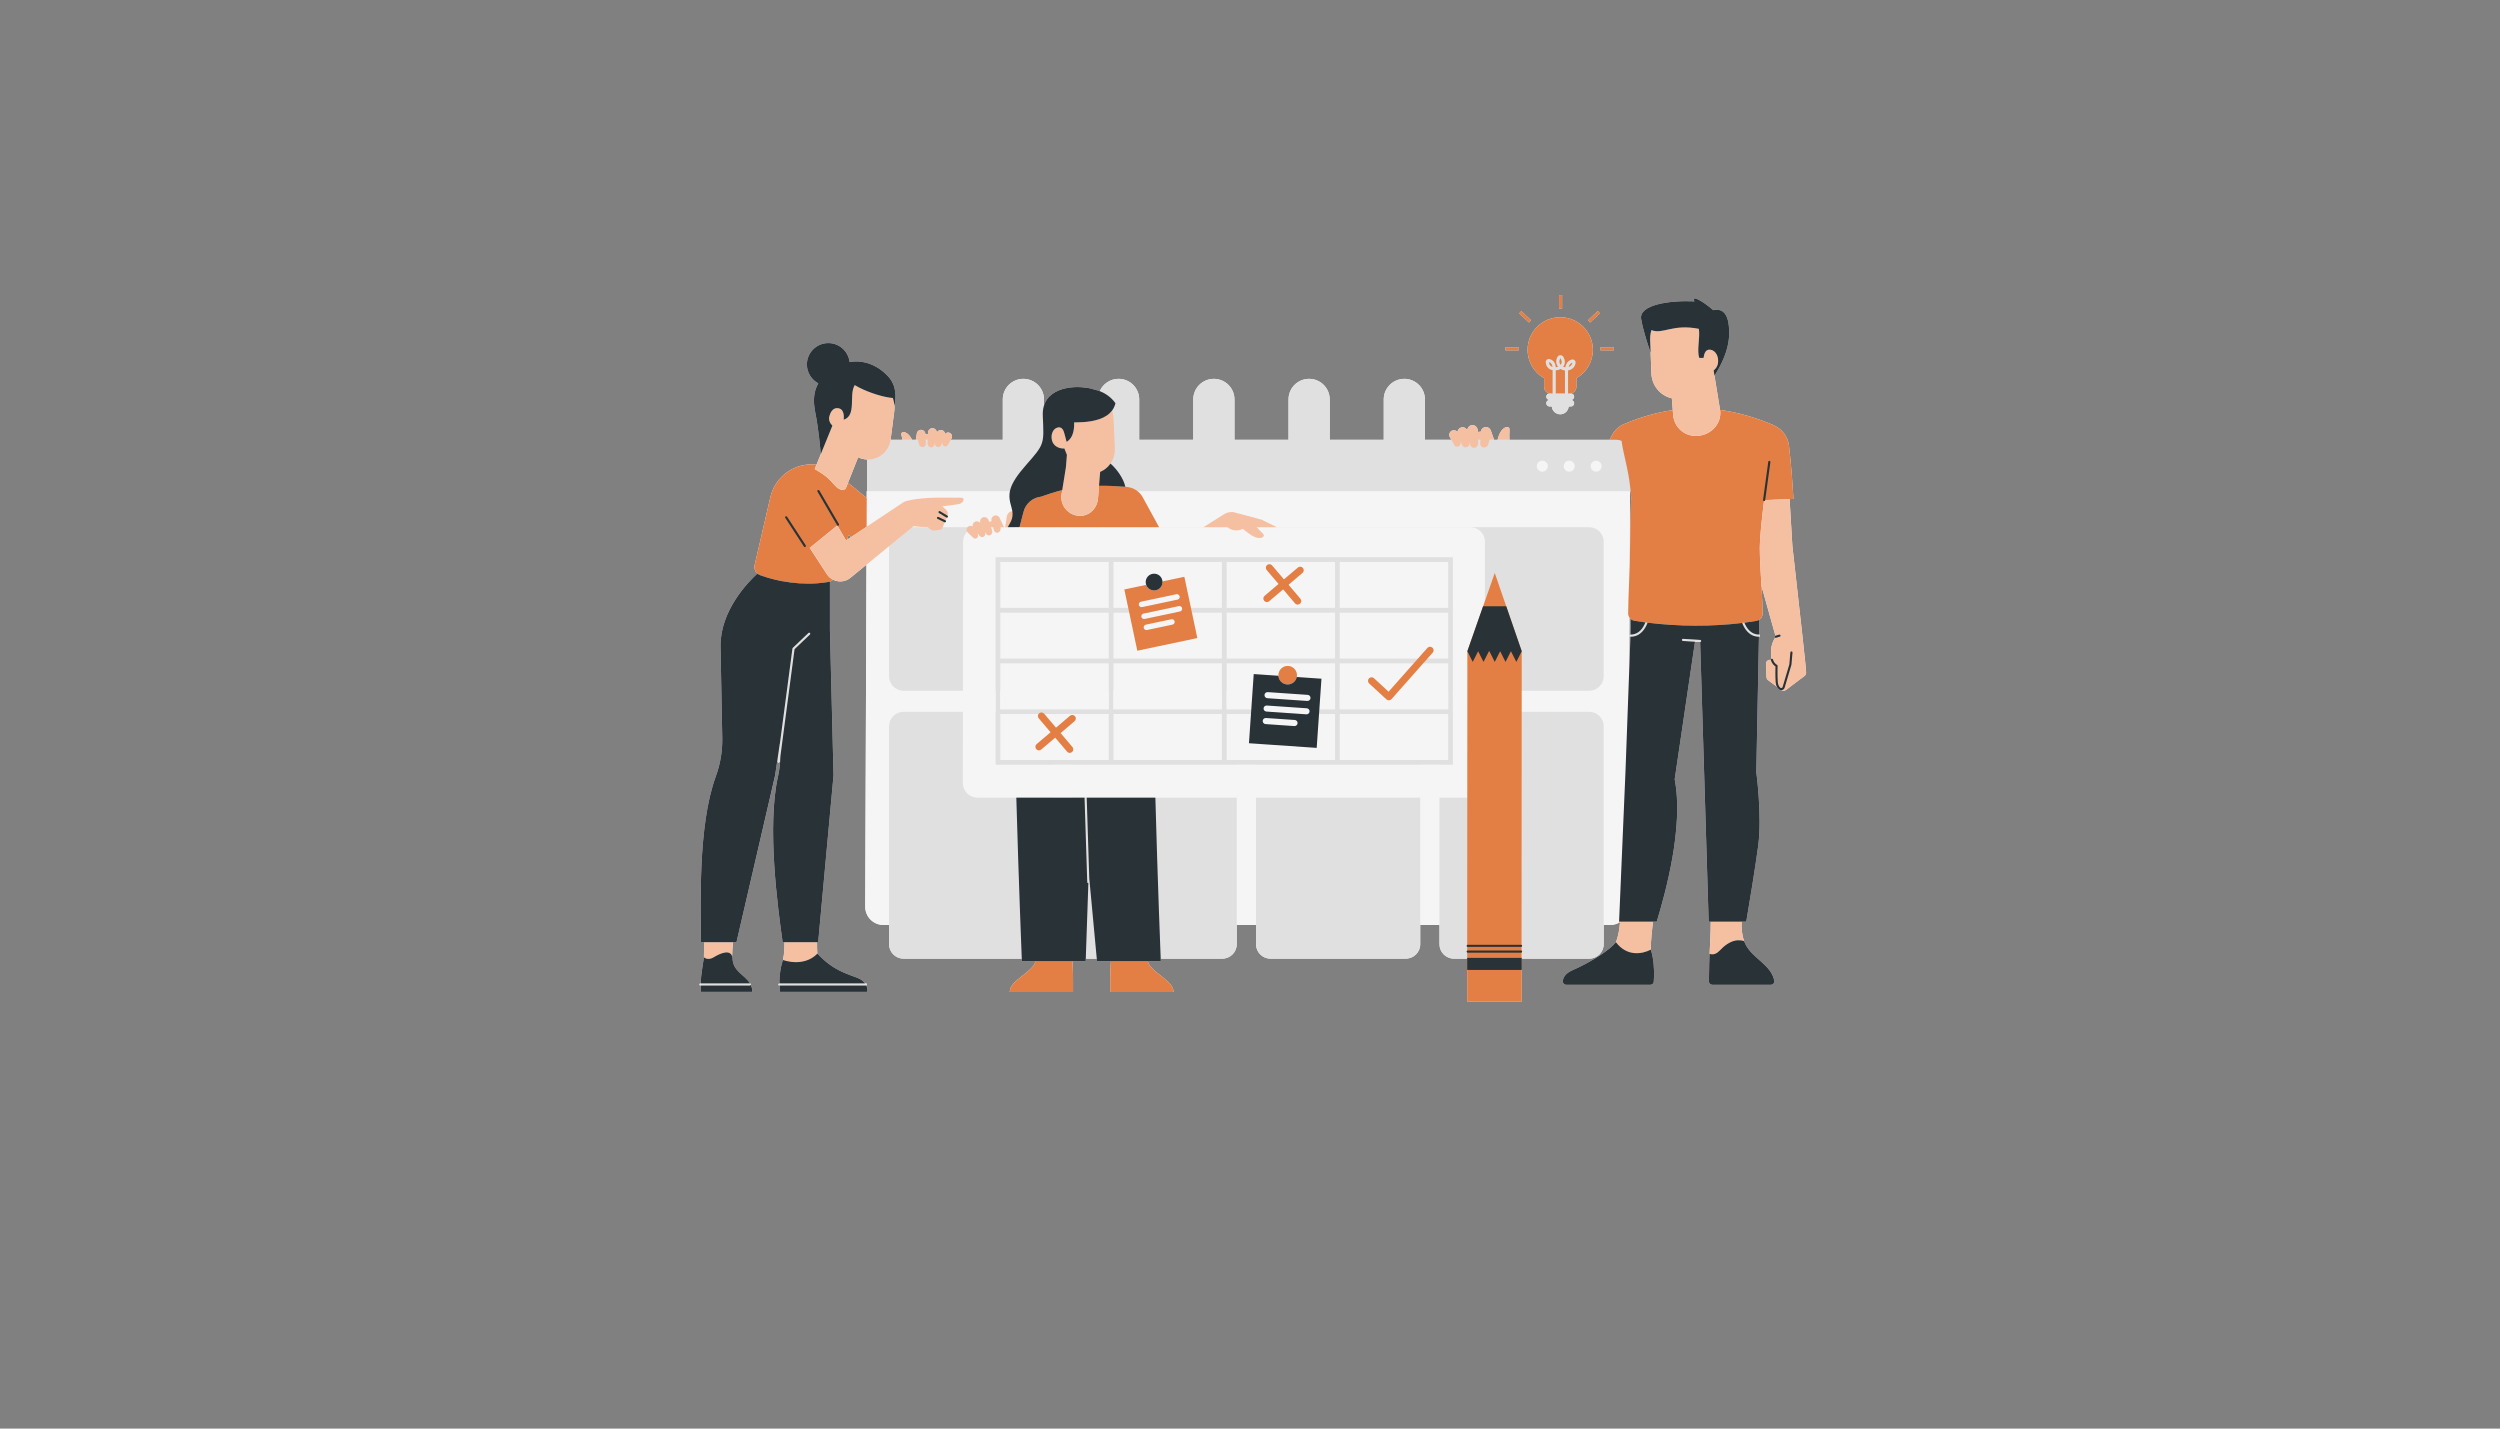 <svg version="1.0" preserveAspectRatio="xMidYMid meet" height="192" viewBox="0 0 252 144" zoomAndPan="magnify" width="336" xmlns:xlink="http://www.w3.org/1999/xlink" xmlns="http://www.w3.org/2000/svg"><rect x="0" y="0" width="252" height="144" fill="#808080" stroke="none"/><defs><clipPath id="8ee4fd6d5a"><path clip-rule="nonzero" d="M 157 29.719 L 158 29.719 L 158 32 L 157 32 Z M 157 29.719"></path></clipPath><clipPath id="32a1ad644e"><path clip-rule="nonzero" d="M 70.309 30 L 182.059 30 L 182.059 100.969 L 70.309 100.969 Z M 70.309 30"></path></clipPath><clipPath id="04409c94cd"><path clip-rule="nonzero" d="M 70.309 38 L 178 38 L 178 100 L 70.309 100 Z M 70.309 38"></path></clipPath><clipPath id="e61792b635"><path clip-rule="nonzero" d="M 76 29.719 L 181 29.719 L 181 100.969 L 76 100.969 Z M 76 29.719"></path></clipPath><clipPath id="8d3a5c07b0"><path clip-rule="nonzero" d="M 70.309 33 L 182.059 33 L 182.059 97 L 70.309 97 Z M 70.309 33"></path></clipPath><clipPath id="3a09ea931b"><path clip-rule="nonzero" d="M 70.309 30 L 181 30 L 181 100 L 70.309 100 Z M 70.309 30"></path></clipPath></defs><path fill-rule="nonzero" fill-opacity="1" d="M 78.465 99.238 C 78.465 99.297 78.512 99.344 78.574 99.344 L 78.578 99.344 C 78.586 99.547 78.605 99.758 78.633 99.977 L 87.414 99.977 C 87.414 99.977 87.484 99.676 87.324 99.332 C 87.359 99.312 87.383 99.277 87.383 99.238 C 87.383 99.176 87.336 99.129 87.277 99.129 L 87.207 99.129 C 87.059 98.926 86.82 98.723 86.426 98.566 C 85.348 98.145 83.961 97.816 82.398 96.121 C 81 97.559 78.922 96.766 78.922 96.766 C 78.922 96.766 78.551 97.73 78.574 99.129 C 78.512 99.129 78.465 99.18 78.465 99.238 Z M 78.465 99.238" fill="#f5f5f5"></path><path fill-rule="nonzero" fill-opacity="1" d="M 155.645 38.125 L 155.645 39.008 C 155.645 39.367 155.938 39.664 156.301 39.664 L 156.191 39.664 C 156.012 39.664 155.863 39.809 155.863 39.988 C 155.863 40.168 156.012 40.312 156.191 40.312 L 156.652 40.312 C 156.648 40.316 156.648 40.316 156.645 40.32 L 156.191 40.32 C 156.012 40.32 155.863 40.465 155.863 40.645 C 155.863 40.824 156.012 40.973 156.191 40.973 L 156.418 40.973 C 156.453 41.41 156.82 41.762 157.27 41.762 C 157.711 41.762 158.082 41.422 158.125 40.984 L 158.125 40.973 L 158.348 40.973 C 158.527 40.973 158.676 40.824 158.676 40.645 C 158.676 40.465 158.527 40.32 158.348 40.32 L 157.895 40.32 C 157.891 40.316 157.891 40.316 157.887 40.312 L 158.348 40.312 C 158.527 40.312 158.676 40.168 158.676 39.988 C 158.676 39.809 158.527 39.664 158.348 39.664 L 158.238 39.664 C 158.602 39.664 158.898 39.367 158.898 39.008 L 158.898 38.125 C 159.891 37.559 160.562 36.492 160.562 35.266 C 160.562 33.449 159.086 31.977 157.27 31.977 C 155.453 31.977 153.98 33.449 153.98 35.266 C 153.98 36.492 154.648 37.559 155.645 38.125 Z M 155.645 38.125" fill="#f5f5f5"></path><g clip-path="url(#8ee4fd6d5a)"><path fill-rule="nonzero" fill-opacity="1" d="M 157.152 29.746 L 157.461 29.746 L 157.461 31.09 L 157.152 31.09 Z M 157.152 29.746" fill="#f5f5f5"></path></g><path fill-rule="nonzero" fill-opacity="1" d="M 160.074 32.277 L 161.055 31.355 L 161.266 31.582 L 160.285 32.504 Z M 160.074 32.277" fill="#f5f5f5"></path><path fill-rule="nonzero" fill-opacity="1" d="M 151.754 35 L 153.098 35 L 153.098 35.312 L 151.754 35.312 Z M 151.754 35" fill="#f5f5f5"></path><path fill-rule="nonzero" fill-opacity="1" d="M 161.332 35 L 162.676 35 L 162.676 35.312 L 161.332 35.312 Z M 161.332 35" fill="#f5f5f5"></path><path fill-rule="nonzero" fill-opacity="1" d="M 153.133 31.586 L 153.348 31.363 L 154.328 32.281 L 154.113 32.508 Z M 153.133 31.586" fill="#f5f5f5"></path><g clip-path="url(#32a1ad644e)"><path fill-rule="nonzero" fill-opacity="1" d="M 182.055 67.773 C 182.055 67.77 182.059 67.77 182.059 67.766 C 182.051 67.629 182.02 67.262 181.973 66.805 C 181.852 65.602 181.648 63.766 181.648 63.766 L 180.672 55.039 L 180.391 50.309 L 177.93 50.41 L 180.785 50.293 C 180.734 49.469 180.676 48.645 180.613 47.82 C 180.527 46.852 180.449 45.879 180.328 44.906 C 180.211 43.996 179.629 43.254 178.848 42.898 C 178.848 42.891 178.852 42.887 178.852 42.887 C 176.992 42.086 175.18 41.562 173.383 41.32 L 172.82 37.879 C 173.484 36.824 174.227 35.355 174.289 33.891 C 174.383 31.719 173.723 31.039 172.703 31.266 C 171.398 30.148 170.434 29.754 170.812 30.375 C 168.277 30.262 165.199 30.715 165.426 32.152 C 165.594 33.207 166.117 34.797 166.383 35.562 L 166.336 34.285 L 166.461 37.656 C 166.504 38.754 167.227 39.762 168.34 40.102 C 168.398 40.121 168.461 40.133 168.523 40.148 L 168.652 41.824 L 168.613 41.34 C 167.047 41.566 165.473 42.012 163.871 42.676 C 163.867 42.68 163.867 42.68 163.863 42.68 C 163.254 42.895 162.727 43.34 162.434 43.977 L 162.254 44.336 L 152.156 44.336 C 152.145 44.094 152.133 43.863 152.148 43.645 C 152.172 43.207 152.18 43.102 151.965 43.055 C 151.727 43.004 151.242 43.277 151 44.168 C 150.984 44.223 150.969 44.277 150.953 44.336 L 150.605 44.336 C 150.422 43.793 150.281 43.418 150.266 43.375 C 150.266 43.375 150.266 43.375 150.262 43.371 C 150.262 43.371 150.262 43.367 150.262 43.367 C 150.195 43.211 150.062 43.09 149.879 43.059 C 149.582 43.004 149.309 43.211 149.27 43.504 L 148.965 43.543 C 148.961 43.461 148.957 43.395 148.953 43.352 C 148.922 43.055 148.68 42.828 148.383 42.855 C 148.102 42.879 147.898 43.121 147.906 43.395 C 147.809 43.16 147.562 43.02 147.309 43.082 C 147.082 43.137 146.934 43.328 146.914 43.543 C 146.797 43.402 146.609 43.332 146.422 43.387 C 146.148 43.473 146.012 43.773 146.133 44.031 L 146.297 44.332 L 143.633 44.332 L 143.633 40.262 C 143.633 39.117 142.703 38.188 141.559 38.188 C 140.41 38.188 139.48 39.117 139.48 40.262 L 139.48 44.332 L 134.035 44.332 L 134.035 40.262 C 134.035 39.117 133.105 38.188 131.957 38.188 C 130.812 38.188 129.883 39.117 129.883 40.262 L 129.883 44.332 L 124.434 44.332 L 124.434 40.262 C 124.434 39.117 123.504 38.188 122.355 38.188 C 121.211 38.188 120.281 39.117 120.281 40.262 L 120.281 44.332 L 114.832 44.332 L 114.832 40.262 C 114.832 39.117 113.902 38.188 112.758 38.188 C 111.906 38.188 111.176 38.699 110.855 39.434 C 110.676 39.367 110.496 39.312 110.312 39.277 C 110.047 39.172 109.738 39.102 109.383 39.074 C 108.305 38.902 105.809 39.016 105.234 40.891 L 105.234 40.262 C 105.234 39.117 104.305 38.188 103.156 38.188 C 102.008 38.188 101.082 39.117 101.082 40.262 L 101.082 44.332 L 95.832 44.332 L 95.93 44.16 C 96.031 43.941 95.914 43.688 95.684 43.617 C 95.527 43.566 95.367 43.625 95.266 43.746 C 95.254 43.562 95.125 43.402 94.934 43.355 C 94.719 43.305 94.512 43.422 94.43 43.621 C 94.438 43.391 94.266 43.188 94.027 43.164 C 93.777 43.145 93.57 43.336 93.547 43.582 C 93.543 43.625 93.535 43.699 93.531 43.789 L 93.281 43.766 L 93.281 43.75 C 93.27 43.484 93.023 43.289 92.762 43.336 C 92.539 43.379 92.398 43.574 92.402 43.793 C 92.387 43.898 92.355 44.086 92.316 44.332 L 91.938 44.332 C 91.605 43.652 91.172 43.5 90.984 43.574 C 90.809 43.645 90.832 43.734 90.918 44.094 C 90.938 44.172 90.953 44.25 90.965 44.332 L 89.77 44.332 C 89.77 44.328 89.773 44.324 89.773 44.32 L 90.148 41.434 C 90.168 41.254 90.172 41.078 90.16 40.906 C 90.34 40.09 90.391 38.887 89.535 37.953 C 88.492 36.812 87.066 36.25 85.641 36.492 C 85.52 35.418 84.605 34.582 83.496 34.582 C 82.305 34.582 81.34 35.547 81.34 36.738 C 81.34 37.566 81.805 38.281 82.484 38.645 C 82 39.48 81.945 40.43 82.184 41.605 C 82.492 43.137 82.672 45.035 82.734 45.785 L 82.125 47.277 L 82.305 46.836 C 82.145 46.816 81.98 46.805 81.816 46.805 C 79.789 46.805 78.043 48.227 77.629 50.207 L 76.066 56.965 C 75.992 57.285 76.109 57.609 76.348 57.816 C 75.332 58.746 72.629 61.555 72.629 65.094 L 72.805 74.441 C 72.824 75.73 72.609 77.012 72.164 78.227 C 70.309 83.289 70.656 91.438 70.656 94.973 L 70.973 94.973 C 70.973 95.438 70.969 95.957 70.957 96.492 C 70.824 97.473 70.656 98.203 70.633 99.129 L 70.609 99.129 C 70.551 99.129 70.504 99.18 70.504 99.238 C 70.504 99.297 70.551 99.344 70.609 99.344 L 70.629 99.344 C 70.629 99.547 70.633 99.754 70.648 99.977 L 75.848 99.977 C 75.836 99.703 75.77 99.473 75.676 99.273 C 75.68 99.262 75.684 99.25 75.684 99.238 C 75.684 99.188 75.648 99.148 75.602 99.137 C 75.07 98.238 73.848 97.934 73.836 96.535 C 73.82 96.422 73.785 96.332 73.742 96.258 C 73.762 96.293 73.781 96.332 73.797 96.379 C 73.805 95.938 73.84 95.445 73.883 94.973 L 74.238 94.973 L 78.137 78.152 L 78.602 74.961 C 78.605 74.977 78.605 74.996 78.605 75.012 L 78.375 76.754 C 78.367 76.812 78.41 76.867 78.469 76.875 C 78.477 76.875 78.48 76.875 78.484 76.875 C 78.539 76.875 78.582 76.836 78.59 76.781 L 80.09 65.434 L 78.66 76.254 C 78.648 76.926 78.574 77.586 78.43 78.227 C 77.289 83.289 78.391 91.438 78.891 94.973 L 79.074 94.973 C 79.086 95.605 79.047 96.219 78.922 96.766 C 78.922 96.766 80.988 97.555 82.387 96.133 C 82.363 95.785 82.355 95.391 82.359 94.973 L 82.473 94.973 L 84.02 78.152 L 83.656 63.539 L 83.656 58.621 C 83.773 58.582 83.879 58.516 83.965 58.434 C 84.523 58.715 85.215 58.66 85.727 58.242 L 87.34 56.922 L 87.215 91.398 C 87.215 92.414 88.035 93.238 89.051 93.238 L 89.617 93.238 L 89.617 95.176 C 89.617 95.98 90.27 96.633 91.078 96.633 L 102.996 96.633 C 103 96.797 103.004 96.887 103.004 96.887 L 104.379 96.887 C 104.137 98.012 101.758 98.801 101.785 99.992 L 108.164 99.992 C 108.164 99.043 108.18 98.094 108.105 96.887 L 109.438 96.887 L 109.445 96.629 C 109.484 96.633 109.527 96.633 109.57 96.633 L 110.555 96.633 L 110.578 96.887 L 111.973 96.887 C 111.898 98.094 111.914 99.043 111.914 99.992 L 118.293 99.992 C 118.32 98.801 115.938 98.012 115.699 96.887 L 117.008 96.887 C 117.008 96.887 117.004 96.797 116.996 96.633 L 123.203 96.633 C 124.012 96.633 124.664 95.98 124.664 95.176 L 124.664 93.238 L 126.605 93.238 L 126.605 95.176 C 126.605 95.98 127.258 96.633 128.062 96.633 L 141.699 96.633 C 142.504 96.633 143.16 95.98 143.16 95.176 L 143.16 93.238 L 145.098 93.238 L 145.098 95.176 C 145.098 95.98 145.75 96.633 146.559 96.633 L 147.891 96.633 L 147.891 100.949 L 153.391 100.949 L 153.391 96.633 L 160.191 96.633 C 161 96.633 161.652 95.98 161.652 95.176 L 161.652 93.238 L 162.305 93.238 C 162.672 93.238 163.012 93.129 163.301 92.941 C 163.227 93.848 163.09 94.461 162.887 94.977 C 162.223 95.801 160.496 96.848 159.16 97.496 L 159.742 98.406 L 159.16 97.496 C 158.953 97.594 158.758 97.684 158.578 97.762 C 157.785 98.105 157.582 98.504 157.531 98.887 C 157.508 99.086 157.664 99.266 157.867 99.266 L 166.363 99.266 C 166.539 99.266 166.688 99.129 166.699 98.953 C 166.711 98.812 166.723 98.621 166.727 98.406 C 166.742 97.688 166.699 96.637 166.402 95.723 C 166.398 94.859 166.52 93.699 166.617 92.902 L 167 92.902 C 167.828 90.164 169.746 83.406 168.809 78.551 L 170.855 64.688 L 169.637 64.609 L 171.363 64.719 C 171.367 64.719 171.367 64.719 171.371 64.719 C 171.371 64.719 171.371 64.719 171.375 64.719 L 172.234 92.902 L 172.449 92.902 C 172.445 92.961 172.441 93.02 172.441 93.082 C 172.441 94.16 172.379 94.988 172.328 96.141 C 172.324 96.227 172.32 96.316 172.316 96.406 C 172.312 96.438 172.312 96.473 172.312 96.508 C 172.309 96.559 172.309 96.609 172.305 96.664 C 172.305 96.719 172.301 96.777 172.301 96.832 C 172.297 96.867 172.297 96.898 172.297 96.934 C 172.293 97 172.293 97.07 172.289 97.141 C 172.289 97.16 172.289 97.184 172.289 97.203 C 172.273 97.703 172.262 98.27 172.258 98.926 C 172.258 99.113 172.41 99.266 172.598 99.266 L 178.512 99.266 C 178.719 99.266 178.879 99.082 178.848 98.879 C 178.723 98.113 178.23 97.574 177.668 97.062 C 177.668 97.062 177.668 97.062 177.668 97.066 C 177.648 97.047 177.629 97.027 177.605 97.012 C 177.438 96.855 177.266 96.707 177.094 96.551 C 177.051 96.516 177.012 96.48 176.973 96.445 C 176.93 96.406 176.887 96.367 176.848 96.324 C 176.805 96.285 176.762 96.246 176.723 96.203 C 176.684 96.168 176.648 96.129 176.609 96.09 C 176.566 96.047 176.527 96 176.488 95.957 C 176.453 95.918 176.418 95.883 176.387 95.844 C 176.344 95.793 176.305 95.742 176.266 95.691 C 176.238 95.656 176.211 95.617 176.184 95.582 C 176.141 95.523 176.105 95.461 176.066 95.398 C 176.047 95.363 176.023 95.332 176.004 95.297 C 175.949 95.203 175.902 95.102 175.859 94.996 C 175.859 94.996 175.855 94.996 175.855 94.992 C 175.84 94.949 175.824 94.906 175.809 94.863 C 175.57 94.215 175.531 93.562 175.555 92.902 L 176.023 92.902 C 176.34 91.016 176.941 87.395 177.227 85.246 C 177.629 82.242 177.035 77.824 177.035 77.824 L 177.301 64.18 C 177.301 64.18 177.305 64.18 177.305 64.18 C 177.363 64.18 177.414 64.133 177.414 64.074 C 177.414 64.016 177.363 63.965 177.305 63.965 L 177.336 62.465 C 177.543 62.328 177.676 62.102 177.676 61.84 C 177.676 61.207 177.617 60.168 177.551 59.043 C 178.094 60.988 178.73 63.254 178.965 64.086 L 178.961 64.086 C 178.906 64.102 178.875 64.164 178.891 64.219 C 178.898 64.246 178.914 64.262 178.934 64.277 C 178.922 64.301 178.902 64.324 178.891 64.344 C 178.531 65.012 178.457 65.465 178.562 66.418 C 178.52 66.438 178.5 66.48 178.504 66.523 C 178.492 66.52 178.48 66.516 178.465 66.512 C 178.215 66.484 178 66.684 178.008 66.934 L 178.062 68.25 C 178.066 68.371 178.125 68.484 178.223 68.559 L 179.117 69.23 C 179.168 69.336 179.238 69.426 179.328 69.496 C 179.391 69.547 179.469 69.57 179.547 69.57 C 179.555 69.57 179.562 69.566 179.57 69.566 C 179.711 69.652 179.891 69.648 180.023 69.547 L 181.895 68.137 C 182.004 68.055 182.062 67.93 182.059 67.793 Z M 73.629 96.129 C 73.613 96.113 73.598 96.102 73.582 96.09 C 73.598 96.102 73.613 96.113 73.629 96.129 Z M 73.531 96.066 C 73.516 96.059 73.5 96.047 73.48 96.043 C 73.5 96.047 73.516 96.059 73.531 96.066 Z M 73.426 96.027 C 73.406 96.02 73.387 96.016 73.367 96.012 C 73.387 96.016 73.406 96.02 73.426 96.027 Z M 73.309 96.008 C 73.289 96.004 73.266 96.004 73.246 96.004 C 73.266 96.004 73.289 96.004 73.309 96.008 Z M 73.184 96.008 C 73.16 96.008 73.137 96.008 73.117 96.012 C 73.137 96.008 73.16 96.008 73.184 96.008 Z M 73.051 96.02 C 73.027 96.023 73.004 96.031 72.98 96.035 C 73.004 96.031 73.027 96.027 73.051 96.02 Z M 72.914 96.051 C 72.887 96.059 72.863 96.062 72.84 96.07 C 72.863 96.062 72.887 96.059 72.914 96.051 Z M 72.77 96.094 C 72.746 96.102 72.719 96.109 72.695 96.117 C 72.719 96.109 72.746 96.102 72.77 96.094 Z M 72.629 96.145 C 72.602 96.152 72.574 96.164 72.547 96.176 C 72.574 96.164 72.602 96.152 72.629 96.145 Z M 72.484 96.203 C 72.457 96.215 72.43 96.23 72.402 96.242 C 72.43 96.23 72.457 96.215 72.484 96.203 Z M 72.34 96.27 C 72.312 96.285 72.285 96.301 72.258 96.312 C 72.285 96.301 72.312 96.285 72.34 96.27 Z M 72.203 96.344 C 72.172 96.359 72.145 96.375 72.113 96.391 C 72.145 96.375 72.172 96.359 72.203 96.344 Z M 72.066 96.418 C 72.023 96.441 71.98 96.465 71.941 96.492 C 71.98 96.465 72.023 96.441 72.066 96.418 Z M 75.633 99.328 C 75.633 99.324 75.637 99.324 75.641 99.32 C 75.637 99.324 75.633 99.324 75.633 99.328 Z M 73.668 96.16 C 73.684 96.176 73.699 96.195 73.711 96.215 C 73.699 96.195 73.684 96.176 73.668 96.16 Z M 172.586 96.195 C 172.602 96.195 172.621 96.195 172.641 96.195 C 172.621 96.195 172.602 96.195 172.586 96.195 Z M 172.691 96.191 C 172.715 96.188 172.734 96.184 172.758 96.18 C 172.734 96.184 172.715 96.188 172.691 96.191 Z M 172.805 96.172 C 172.84 96.16 172.879 96.148 172.918 96.133 C 172.879 96.148 172.84 96.16 172.805 96.172 Z M 172.945 96.117 C 172.977 96.102 173.008 96.086 173.039 96.066 C 173.008 96.086 172.977 96.102 172.945 96.117 Z M 173.082 96.039 C 173.113 96.02 173.141 96 173.172 95.973 C 173.141 96 173.113 96.02 173.082 96.039 Z M 173.211 95.941 C 173.254 95.906 173.297 95.863 173.344 95.816 C 173.297 95.863 173.254 95.906 173.211 95.941 Z M 173.344 95.816 C 173.398 95.758 173.453 95.699 173.512 95.645 C 173.453 95.699 173.398 95.758 173.344 95.816 Z M 175.652 94.82 C 175.492 94.781 175.336 94.77 175.18 94.777 C 175.074 94.781 174.969 94.797 174.867 94.824 C 174.805 94.836 174.746 94.855 174.688 94.875 C 175.004 94.766 175.328 94.746 175.652 94.82 Z M 173.566 95.594 C 173.605 95.559 173.645 95.523 173.684 95.488 C 173.645 95.523 173.605 95.559 173.566 95.594 Z M 173.746 95.434 C 173.785 95.398 173.824 95.367 173.863 95.336 C 173.824 95.367 173.785 95.398 173.746 95.434 Z M 173.918 95.293 C 173.977 95.25 174.031 95.211 174.09 95.172 C 174.031 95.211 173.977 95.25 173.918 95.293 Z M 174.094 95.168 C 174.152 95.129 174.211 95.098 174.266 95.062 C 174.211 95.094 174.152 95.129 174.094 95.168 Z M 174.32 95.035 C 174.363 95.012 174.406 94.992 174.445 94.973 C 174.406 94.992 174.363 95.012 174.32 95.035 Z M 174.508 94.945 C 174.547 94.926 174.59 94.91 174.633 94.895 C 174.59 94.91 174.547 94.926 174.508 94.945 Z M 164.25 62.25 C 164.293 62.32 164.348 62.379 164.414 62.43 L 164.355 63.969 C 164.305 63.977 164.266 64.02 164.266 64.074 C 164.266 64.125 164.301 64.164 164.348 64.176 L 164.23 67.422 Z M 164.617 64.16 C 164.539 64.172 164.461 64.18 164.375 64.18 C 164.461 64.18 164.539 64.172 164.617 64.16 Z M 165.457 63.746 C 165.414 63.789 165.367 63.832 165.316 63.867 C 165.367 63.832 165.414 63.789 165.457 63.746 Z M 165.301 63.879 C 165.246 63.922 165.191 63.957 165.129 63.988 C 165.191 63.957 165.246 63.922 165.301 63.879 Z M 165.086 64.012 C 165.027 64.043 164.965 64.07 164.898 64.094 C 164.965 64.07 165.027 64.043 165.086 64.012 Z M 164.891 64.098 C 164.82 64.121 164.746 64.137 164.672 64.152 C 164.746 64.141 164.82 64.121 164.891 64.098 Z M 164.59 63.945 C 164.605 63.945 164.617 63.941 164.633 63.941 C 164.617 63.941 164.605 63.945 164.59 63.945 Z M 164.82 63.891 C 164.832 63.887 164.84 63.883 164.848 63.883 C 164.84 63.883 164.832 63.887 164.82 63.891 Z M 165.004 63.812 C 165.012 63.805 165.023 63.801 165.031 63.797 C 165.023 63.801 165.012 63.805 165.004 63.812 Z M 165.184 63.699 C 165.195 63.691 165.203 63.684 165.211 63.676 C 165.203 63.684 165.195 63.691 165.184 63.699 Z M 165.336 63.566 C 165.34 63.562 165.348 63.559 165.352 63.551 C 165.348 63.559 165.34 63.562 165.336 63.566 Z M 165.984 62.988 C 165.984 62.988 165.984 62.992 165.98 62.992 C 165.984 62.992 165.984 62.988 165.984 62.988 Z M 165.941 63.078 C 165.926 63.105 165.914 63.129 165.898 63.156 C 165.914 63.129 165.926 63.105 165.941 63.078 Z M 165.859 63.227 C 165.836 63.273 165.805 63.32 165.773 63.367 C 165.805 63.32 165.836 63.273 165.859 63.227 Z M 165.738 63.422 C 165.711 63.461 165.68 63.504 165.648 63.543 C 165.68 63.504 165.711 63.461 165.738 63.422 Z M 165.625 63.574 C 165.582 63.621 165.539 63.668 165.492 63.715 C 165.539 63.668 165.582 63.621 165.625 63.574 Z M 165.469 63.422 C 165.477 63.41 165.488 63.398 165.496 63.387 C 165.488 63.398 165.477 63.41 165.469 63.422 Z M 165.594 63.254 C 165.598 63.246 165.602 63.238 165.609 63.23 C 165.602 63.238 165.598 63.246 165.594 63.254 Z M 165.68 63.109 C 165.691 63.094 165.699 63.078 165.707 63.062 C 165.699 63.078 165.691 63.094 165.68 63.109 Z M 165.773 62.934 C 165.781 62.918 165.789 62.898 165.797 62.879 C 165.789 62.898 165.781 62.914 165.773 62.934 Z M 165.832 62.801 C 165.84 62.777 165.848 62.758 165.855 62.738 C 165.848 62.758 165.84 62.777 165.832 62.801 Z M 166.074 62.766 Z M 172.156 63.047 C 172.102 63.051 172.051 63.051 172 63.051 C 172.051 63.051 172.102 63.051 172.156 63.047 Z M 176.352 63.859 C 176.309 63.824 176.266 63.789 176.223 63.75 C 176.266 63.789 176.309 63.824 176.352 63.859 Z M 176.328 63.555 C 176.328 63.555 176.332 63.555 176.332 63.559 C 176.332 63.555 176.328 63.555 176.328 63.555 Z M 176.859 63.891 C 176.848 63.887 176.84 63.883 176.828 63.879 C 176.84 63.883 176.848 63.887 176.859 63.891 Z M 176.676 63.812 C 176.668 63.805 176.656 63.801 176.648 63.797 C 176.656 63.801 176.668 63.805 176.676 63.812 Z M 176.5 63.699 C 176.488 63.691 176.477 63.684 176.469 63.676 C 176.477 63.684 176.488 63.691 176.5 63.699 Z M 176.211 63.426 C 176.203 63.414 176.195 63.402 176.188 63.395 C 176.195 63.402 176.203 63.414 176.211 63.426 Z M 176.09 63.258 C 176.082 63.246 176.074 63.238 176.07 63.227 C 176.074 63.238 176.082 63.246 176.09 63.258 Z M 175.992 63.102 C 175.988 63.094 175.984 63.086 175.98 63.074 C 175.984 63.086 175.988 63.094 175.992 63.102 Z M 175.906 62.938 C 175.902 62.922 175.895 62.91 175.891 62.898 C 175.895 62.91 175.902 62.922 175.906 62.938 Z M 174.543 62.906 C 174.48 62.91 174.418 62.918 174.355 62.922 C 174.418 62.918 174.48 62.91 174.543 62.906 Z M 169.711 63.043 C 169.68 63.043 169.648 63.043 169.617 63.043 C 169.648 63.043 169.68 63.043 169.711 63.043 Z M 167.273 62.895 C 167.266 62.895 167.254 62.895 167.246 62.895 C 167.254 62.895 167.266 62.895 167.273 62.895 Z M 164.559 62.516 C 164.566 62.52 164.578 62.523 164.59 62.527 C 164.578 62.523 164.566 62.52 164.559 62.516 Z M 163.453 44.438 Z M 163.062 44.34 C 163.016 44.336 162.969 44.332 162.918 44.332 C 162.969 44.332 163.016 44.336 163.062 44.34 Z M 163.324 44.391 Z M 163.195 44.359 C 163.188 44.359 163.176 44.359 163.168 44.355 C 163.176 44.359 163.188 44.359 163.195 44.359 Z M 106.008 44.215 C 106.012 44.254 106.023 44.293 106.031 44.332 C 106.023 44.293 106.012 44.254 106.008 44.215 Z M 106.004 44.156 C 106 44.133 106 44.109 106 44.082 C 106 44.109 106 44.133 106.004 44.156 Z M 110.738 49.516 Z M 110.348 42.383 C 110.324 42.391 110.301 42.395 110.273 42.398 C 110.301 42.395 110.324 42.391 110.348 42.383 Z M 110.594 42.32 C 110.57 42.324 110.547 42.332 110.523 42.34 C 110.547 42.332 110.57 42.324 110.594 42.32 Z M 109.469 42.523 C 109.492 42.523 109.516 42.52 109.539 42.52 C 109.516 42.52 109.492 42.523 109.469 42.523 Z M 109.719 42.496 C 109.742 42.492 109.766 42.488 109.793 42.484 C 109.766 42.488 109.742 42.492 109.719 42.496 Z M 110.02 42.449 C 110.027 42.449 110.031 42.449 110.035 42.449 C 110.031 42.449 110.027 42.449 110.02 42.449 Z M 108.488 42.578 C 108.512 42.578 108.535 42.578 108.559 42.574 C 108.578 42.574 108.598 42.574 108.621 42.574 C 108.652 42.574 108.68 42.574 108.715 42.57 C 108.879 42.566 109.055 42.559 109.234 42.547 C 108.887 42.57 108.555 42.578 108.27 42.578 C 108.273 42.684 108.273 42.805 108.27 42.941 C 108.27 42.918 108.27 42.895 108.273 42.871 C 108.273 42.852 108.273 42.828 108.273 42.809 C 108.273 42.785 108.273 42.758 108.273 42.734 C 108.273 42.719 108.273 42.703 108.273 42.691 C 108.273 42.652 108.27 42.613 108.27 42.578 C 108.34 42.578 108.414 42.578 108.488 42.578 Z M 108.262 43.074 C 108.262 43.055 108.266 43.035 108.266 43.012 C 108.266 42.988 108.27 42.965 108.27 42.941 C 108.266 43.031 108.258 43.121 108.246 43.215 C 108.25 43.195 108.25 43.176 108.254 43.156 C 108.258 43.129 108.258 43.102 108.262 43.074 Z M 108.234 43.305 C 108.234 43.297 108.238 43.293 108.238 43.285 C 108.23 43.328 108.223 43.371 108.215 43.414 C 108.219 43.395 108.223 43.375 108.227 43.355 C 108.23 43.336 108.23 43.32 108.234 43.305 Z M 108.203 43.484 C 108.203 43.473 108.207 43.465 108.207 43.457 C 108.191 43.527 108.172 43.602 108.152 43.676 C 108.152 43.668 108.152 43.664 108.156 43.66 C 108.172 43.602 108.188 43.543 108.203 43.484 Z M 108.027 43.98 C 108.047 43.945 108.062 43.91 108.078 43.875 C 108.078 43.875 108.082 43.871 108.082 43.867 C 108.105 43.812 108.125 43.754 108.145 43.691 C 108.105 43.812 108.059 43.93 107.996 44.039 C 108 44.031 108.008 44.023 108.012 44.012 C 108.016 44.004 108.023 43.992 108.027 43.98 Z M 107.988 44.055 C 107.969 44.086 107.953 44.113 107.934 44.145 C 107.941 44.133 107.949 44.121 107.953 44.109 C 107.965 44.09 107.977 44.074 107.988 44.055 Z M 107.902 44.184 C 107.906 44.176 107.91 44.172 107.914 44.168 C 107.891 44.199 107.867 44.234 107.84 44.266 C 107.852 44.254 107.859 44.242 107.867 44.23 C 107.883 44.215 107.891 44.199 107.902 44.184 Z M 106.344 43.234 C 106.332 43.242 106.32 43.25 106.309 43.258 C 106.32 43.25 106.332 43.242 106.344 43.234 Z M 106.598 43.098 C 106.543 43.113 106.492 43.133 106.441 43.16 C 106.488 43.133 106.543 43.113 106.598 43.098 Z M 106.199 43.383 C 106.199 43.383 106.199 43.383 106.199 43.379 C 106.199 43.383 106.199 43.383 106.199 43.383 Z M 106.109 43.535 Z M 106.066 43.641 C 106.059 43.66 106.055 43.68 106.047 43.699 C 106.055 43.68 106.059 43.66 106.066 43.641 Z M 90.074 40.371 C 90.051 40.285 90.027 40.199 90 40.117 C 90.027 40.199 90.055 40.285 90.074 40.371 Z M 90.117 40.574 C 90.113 40.543 90.109 40.516 90.102 40.488 C 90.109 40.516 90.113 40.543 90.117 40.574 Z M 83.562 58.141 C 83.57 58.145 83.574 58.148 83.578 58.156 C 83.574 58.148 83.57 58.145 83.562 58.141 Z M 81.023 58.82 Z M 80.578 58.801 C 80.562 58.801 80.551 58.797 80.535 58.797 C 80.551 58.797 80.562 58.801 80.578 58.801 Z M 79.68 58.715 C 79.68 58.715 79.676 58.715 79.676 58.715 C 79.676 58.715 79.68 58.715 79.68 58.715 Z M 81.461 58.828 C 81.461 58.828 81.461 58.828 81.465 58.828 C 81.461 58.828 81.461 58.828 81.461 58.828 Z M 78.844 58.582 C 78.828 58.578 78.809 58.574 78.793 58.574 C 78.809 58.574 78.828 58.578 78.844 58.582 Z M 77.422 58.242 C 77.418 58.242 77.418 58.242 77.414 58.242 C 77.418 58.242 77.418 58.242 77.422 58.242 Z M 77.047 58.125 C 77.035 58.121 77.02 58.117 77.008 58.113 C 77.02 58.117 77.035 58.121 77.047 58.125 Z M 82.34 58.797 C 82.352 58.797 82.363 58.797 82.375 58.797 C 82.363 58.797 82.352 58.797 82.34 58.797 Z M 81.902 58.82 Z M 83.691 58.254 C 83.691 58.254 83.695 58.258 83.695 58.258 C 83.691 58.258 83.691 58.254 83.691 58.254 Z M 85.277 54.477 L 85.395 54.402 C 85.438 54.242 85.484 54.086 85.527 53.93 L 85.797 54.133 Z M 86.066 53.953 L 87.355 53.094 L 87.367 50.207 L 85.586 48.746 C 85.559 48.723 85.527 48.699 85.504 48.68 C 85.496 48.676 85.488 48.672 85.48 48.664 L 86.5 46.094 C 86.777 46.227 87.082 46.305 87.395 46.32 L 87.395 49.516 L 101.797 49.516 L 87.367 49.516 L 87.355 53.094 Z M 114.668 49.516 L 164.367 49.516 L 164.375 49.605 L 164.418 50.09 C 164.344 52.465 164.309 54.18 164.309 55.074 C 164.309 55.648 164.293 56.359 164.27 57.109 L 164.297 49.516 Z M 171.445 64.688 C 171.445 64.688 171.445 64.684 171.449 64.684 C 171.445 64.684 171.445 64.688 171.445 64.688 Z M 171.469 64.656 C 171.473 64.645 171.477 64.629 171.477 64.617 C 171.477 64.629 171.473 64.645 171.469 64.656 Z M 175.941 63.422 C 175.969 63.461 175.996 63.5 176.027 63.539 C 175.996 63.5 175.969 63.461 175.941 63.422 Z M 175.656 62.898 C 175.66 62.91 175.668 62.922 175.672 62.934 C 175.668 62.922 175.66 62.91 175.656 62.898 Z M 175.742 63.086 C 175.754 63.109 175.77 63.137 175.785 63.164 C 175.77 63.137 175.754 63.109 175.742 63.086 Z M 175.824 63.234 C 175.852 63.281 175.879 63.332 175.91 63.375 C 175.879 63.332 175.852 63.281 175.824 63.234 Z M 176.062 63.578 C 176.102 63.629 176.145 63.676 176.188 63.719 C 176.145 63.676 176.102 63.629 176.062 63.578 Z M 176.383 63.883 C 176.434 63.922 176.492 63.957 176.551 63.992 C 176.492 63.957 176.434 63.922 176.383 63.883 Z M 176.594 64.012 C 176.652 64.043 176.711 64.066 176.77 64.09 C 176.711 64.066 176.652 64.043 176.594 64.012 Z M 176.793 64.098 C 176.859 64.121 176.934 64.141 177.004 64.152 C 176.934 64.141 176.859 64.121 176.793 64.098 Z M 177.062 64.16 C 177.141 64.172 177.219 64.18 177.301 64.18 C 177.219 64.18 177.141 64.172 177.062 64.16 Z M 177.047 63.941 C 177.062 63.941 177.074 63.945 177.09 63.949 C 177.074 63.945 177.062 63.941 177.047 63.941 Z M 177.195 62.539 C 177.199 62.539 177.199 62.539 177.203 62.535 C 177.199 62.539 177.199 62.539 177.195 62.539 Z M 177.387 55.16 C 177.387 55.285 177.387 55.418 177.391 55.555 C 177.387 55.418 177.387 55.285 177.387 55.16 Z M 177.391 55.699 C 177.395 55.793 177.395 55.887 177.398 55.984 C 177.395 55.887 177.395 55.793 177.391 55.699 Z M 177.406 56.164 C 177.406 56.254 177.41 56.344 177.414 56.438 C 177.41 56.344 177.406 56.254 177.406 56.164 Z M 177.422 56.637 C 177.426 56.727 177.43 56.82 177.434 56.91 C 177.43 56.82 177.426 56.727 177.422 56.637 Z M 177.445 57.121 C 177.449 57.215 177.453 57.309 177.457 57.402 C 177.453 57.309 177.449 57.215 177.445 57.121 Z M 177.469 57.621 C 177.477 57.715 177.48 57.809 177.484 57.902 C 177.48 57.809 177.477 57.715 177.469 57.621 Z M 177.527 58.645 C 177.531 58.73 177.539 58.816 177.543 58.902 C 177.539 58.816 177.531 58.73 177.527 58.645 Z M 177.496 58.121 C 177.504 58.223 177.508 58.32 177.516 58.422 C 177.508 58.32 177.504 58.223 177.496 58.121 Z M 177.496 58.121" fill="#f5f5f5"></path></g><path fill-rule="evenodd" fill-opacity="1" d="M 87.367 49.516 L 87.215 91.398 C 87.215 92.414 88.035 93.238 89.051 93.238 L 89.617 93.238 L 89.617 73.207 C 89.617 72.402 90.27 71.75 91.074 71.75 L 104.711 71.75 C 105.516 71.75 106.172 72.402 106.172 73.207 L 106.172 93.238 L 108.109 93.238 L 108.109 73.207 C 108.109 72.402 108.766 71.75 109.57 71.75 L 123.207 71.75 C 124.012 71.75 124.664 72.402 124.664 73.207 L 124.664 93.238 L 126.605 93.238 L 126.605 73.207 C 126.605 72.402 127.258 71.75 128.066 71.75 L 141.699 71.75 C 142.504 71.75 143.16 72.402 143.16 73.207 L 143.16 93.238 L 145.098 93.238 L 145.098 73.207 C 145.098 72.402 145.754 71.75 146.559 71.75 L 160.195 71.75 C 161 71.75 161.652 72.402 161.652 73.207 L 161.652 93.238 L 162.305 93.238 C 163.32 93.238 164.141 92.414 164.141 91.398 L 164.297 49.516 Z M 161.652 68.164 C 161.652 68.969 161 69.625 160.191 69.625 L 91.074 69.625 C 90.27 69.625 89.617 68.969 89.617 68.164 L 89.617 54.598 C 89.617 53.793 90.27 53.141 91.074 53.141 L 160.191 53.141 C 161 53.141 161.652 53.793 161.652 54.598 Z M 161.445 46.988 C 161.445 47.293 161.195 47.543 160.891 47.543 C 160.586 47.543 160.336 47.293 160.336 46.988 C 160.336 46.684 160.586 46.434 160.891 46.434 C 161.195 46.434 161.445 46.684 161.445 46.988 M 158.73 46.988 C 158.73 47.293 158.484 47.543 158.18 47.543 C 157.871 47.543 157.625 47.293 157.625 46.988 C 157.625 46.684 157.871 46.434 158.18 46.434 C 158.484 46.434 158.73 46.684 158.73 46.988 M 156.02 46.988 C 156.02 47.293 155.77 47.543 155.465 47.543 C 155.16 47.543 154.91 47.293 154.91 46.988 C 154.91 46.684 155.16 46.434 155.465 46.434 C 155.77 46.434 156.02 46.684 156.02 46.988" fill="#f5f5f5"></path><g clip-path="url(#04409c94cd)"><path fill-rule="nonzero" fill-opacity="1" d="M 162.918 44.332 L 143.633 44.332 L 143.633 40.262 C 143.633 39.117 142.703 38.188 141.559 38.188 C 140.41 38.188 139.48 39.117 139.48 40.262 L 139.48 44.332 L 134.035 44.332 L 134.035 40.262 C 134.035 39.117 133.105 38.188 131.957 38.188 C 130.809 38.188 129.883 39.117 129.883 40.262 L 129.883 44.332 L 124.434 44.332 L 124.434 40.262 C 124.434 39.117 123.504 38.188 122.355 38.188 C 121.211 38.188 120.281 39.117 120.281 40.262 L 120.281 44.332 L 114.832 44.332 L 114.832 40.262 C 114.832 39.117 113.902 38.188 112.758 38.188 C 111.609 38.188 110.68 39.117 110.68 40.262 L 110.68 44.332 L 105.23 44.332 L 105.23 40.262 C 105.23 39.117 104.301 38.188 103.156 38.188 C 102.008 38.188 101.078 39.117 101.078 40.262 L 101.078 44.332 L 88.852 44.332 C 88.047 44.332 87.395 44.988 87.395 45.793 L 87.395 49.516 L 164.375 49.516 L 164.375 45.793 C 164.375 44.988 163.723 44.332 162.918 44.332 Z M 155.465 47.543 C 155.16 47.543 154.91 47.293 154.91 46.988 C 154.91 46.684 155.16 46.434 155.465 46.434 C 155.77 46.434 156.02 46.684 156.02 46.988 C 156.02 47.293 155.77 47.543 155.465 47.543 Z M 158.176 47.543 C 157.871 47.543 157.625 47.293 157.625 46.988 C 157.625 46.684 157.871 46.434 158.176 46.434 C 158.484 46.434 158.73 46.684 158.73 46.988 C 158.73 47.293 158.484 47.543 158.176 47.543 Z M 160.891 47.543 C 160.586 47.543 160.336 47.293 160.336 46.988 C 160.336 46.684 160.586 46.434 160.891 46.434 C 161.195 46.434 161.445 46.684 161.445 46.988 C 161.445 47.293 161.195 47.543 160.891 47.543 Z M 177.414 64.074 C 177.414 64.133 177.363 64.18 177.305 64.18 C 175.785 64.18 175.453 62.246 175.449 62.227 C 175.438 62.168 175.48 62.109 175.539 62.102 C 175.598 62.094 175.652 62.133 175.66 62.191 C 175.664 62.207 175.969 63.965 177.305 63.965 C 177.363 63.965 177.414 64.012 177.414 64.074 Z M 166.141 62.102 C 166.086 62.094 166.027 62.133 166.02 62.191 C 166.016 62.207 165.711 63.965 164.375 63.965 C 164.316 63.965 164.266 64.012 164.266 64.074 C 164.266 64.133 164.316 64.18 164.375 64.18 C 165.895 64.18 166.227 62.246 166.23 62.227 C 166.242 62.168 166.199 62.113 166.141 62.102 Z M 171.379 64.504 L 169.652 64.395 C 169.59 64.391 169.539 64.434 169.535 64.492 C 169.531 64.555 169.578 64.605 169.637 64.609 L 171.363 64.719 C 171.367 64.719 171.367 64.719 171.371 64.719 C 171.426 64.719 171.473 64.672 171.477 64.617 C 171.48 64.559 171.438 64.504 171.379 64.504 Z M 75.574 99.129 L 70.609 99.129 C 70.551 99.129 70.504 99.176 70.504 99.238 C 70.504 99.297 70.551 99.344 70.609 99.344 L 75.574 99.344 C 75.633 99.344 75.684 99.297 75.684 99.238 C 75.684 99.176 75.633 99.129 75.574 99.129 Z M 87.277 99.129 L 78.574 99.129 C 78.512 99.129 78.465 99.176 78.465 99.238 C 78.465 99.297 78.512 99.344 78.574 99.344 L 87.277 99.344 C 87.336 99.344 87.383 99.297 87.383 99.238 C 87.383 99.176 87.336 99.129 87.277 99.129 Z M 104.711 71.75 L 91.074 71.75 C 90.27 71.75 89.617 72.402 89.617 73.207 L 89.617 95.176 C 89.617 95.98 90.27 96.633 91.074 96.633 L 104.711 96.633 C 105.516 96.633 106.172 95.98 106.172 95.176 L 106.172 73.207 C 106.172 72.402 105.516 71.75 104.711 71.75 Z M 160.191 53.141 L 91.074 53.141 C 90.27 53.141 89.617 53.793 89.617 54.598 L 89.617 68.164 C 89.617 68.969 90.27 69.625 91.074 69.625 L 160.191 69.625 C 161 69.625 161.652 68.969 161.652 68.164 L 161.652 54.598 C 161.652 53.793 161 53.141 160.191 53.141 Z M 123.207 71.75 L 109.57 71.75 C 108.762 71.75 108.109 72.402 108.109 73.207 L 108.109 95.176 C 108.109 95.98 108.762 96.633 109.57 96.633 L 123.207 96.633 C 124.012 96.633 124.664 95.98 124.664 95.176 L 124.664 73.207 C 124.664 72.402 124.012 71.75 123.207 71.75 Z M 141.699 71.75 L 128.062 71.75 C 127.258 71.75 126.605 72.402 126.605 73.207 L 126.605 95.176 C 126.605 95.98 127.258 96.633 128.062 96.633 L 141.699 96.633 C 142.504 96.633 143.16 95.98 143.16 95.176 L 143.16 73.207 C 143.16 72.402 142.504 71.75 141.699 71.75 Z M 160.191 71.75 L 146.559 71.75 C 145.75 71.75 145.098 72.402 145.098 73.207 L 145.098 95.176 C 145.098 95.98 145.75 96.633 146.559 96.633 L 160.191 96.633 C 161 96.633 161.652 95.98 161.652 95.176 L 161.652 73.207 C 161.652 72.402 161 71.75 160.191 71.75 Z M 78.484 76.875 C 78.539 76.875 78.582 76.836 78.59 76.781 L 80.09 65.434 L 81.641 63.961 C 81.684 63.922 81.688 63.852 81.645 63.809 C 81.605 63.766 81.535 63.762 81.492 63.805 L 79.914 65.305 C 79.895 65.32 79.883 65.344 79.879 65.367 L 78.375 76.754 C 78.367 76.812 78.41 76.867 78.469 76.875 C 78.473 76.875 78.48 76.875 78.484 76.875 Z M 100.355 56.164 L 100.355 77.082 L 146.453 77.082 L 146.453 56.164 Z M 145.977 61.273 L 135.047 61.273 L 135.047 56.645 L 145.977 56.645 Z M 123.645 61.273 L 123.645 56.645 L 134.57 56.645 L 134.57 61.273 Z M 134.57 61.754 L 134.57 66.383 L 123.645 66.383 L 123.645 61.754 Z M 123.164 61.273 L 112.238 61.273 L 112.238 56.645 L 123.164 56.645 Z M 123.164 61.754 L 123.164 66.383 L 112.238 66.383 L 112.238 61.754 Z M 111.758 66.383 L 100.832 66.383 L 100.832 61.754 L 111.758 61.754 Z M 111.758 66.863 L 111.758 71.496 L 100.832 71.496 L 100.832 66.863 Z M 112.238 66.863 L 123.164 66.863 L 123.164 71.496 L 112.238 71.496 Z M 123.164 71.973 L 123.164 76.605 L 112.238 76.605 L 112.238 71.973 Z M 123.645 71.973 L 134.57 71.973 L 134.57 76.605 L 123.645 76.605 Z M 123.645 71.496 L 123.645 66.863 L 134.57 66.863 L 134.57 71.496 Z M 135.047 66.863 L 145.977 66.863 L 145.977 71.496 L 135.047 71.496 Z M 135.047 66.383 L 135.047 61.754 L 145.977 61.754 L 145.977 66.383 Z M 111.758 56.645 L 111.758 61.273 L 100.832 61.273 L 100.832 56.645 Z M 100.832 71.973 L 111.758 71.973 L 111.758 76.605 L 100.832 76.605 Z M 135.047 76.605 L 135.047 71.973 L 145.977 71.973 L 145.977 76.605 Z M 135.047 76.605" fill="#e0e0e0"></path></g><path fill-rule="nonzero" fill-opacity="1" d="M 158.812 36.594 C 158.828 36.492 158.793 36.391 158.719 36.32 C 158.641 36.25 158.535 36.223 158.434 36.25 C 158.23 36.301 157.898 36.473 157.781 37.035 C 157.703 37.027 157.629 37.004 157.562 36.977 C 157.695 36.805 157.859 36.461 157.582 35.977 C 157.52 35.867 157.402 35.805 157.277 35.809 C 157.152 35.812 157.039 35.887 156.984 36 C 156.812 36.352 156.84 36.695 157.059 36.969 C 157.016 36.984 156.969 36.996 156.922 37.004 C 156.887 37.008 156.852 37.012 156.816 37.016 C 156.797 36.711 156.645 36.281 156.164 36.195 C 156.074 36.18 155.98 36.207 155.91 36.27 C 155.84 36.336 155.805 36.43 155.816 36.527 C 155.832 36.715 155.902 36.973 156.129 37.148 C 156.234 37.23 156.359 37.285 156.508 37.312 L 156.508 39.66 L 156.191 39.66 C 156.012 39.66 155.863 39.809 155.863 39.988 C 155.863 40.168 156.012 40.312 156.191 40.312 L 156.652 40.312 C 156.652 40.316 156.648 40.316 156.645 40.32 L 156.191 40.32 C 156.012 40.32 155.863 40.465 155.863 40.645 C 155.863 40.824 156.012 40.973 156.191 40.973 L 156.418 40.973 C 156.453 41.41 156.824 41.762 157.27 41.762 C 157.711 41.762 158.082 41.422 158.125 40.984 L 158.125 40.973 L 158.352 40.973 C 158.531 40.973 158.676 40.824 158.676 40.645 C 158.676 40.465 158.531 40.32 158.352 40.32 L 157.895 40.32 C 157.891 40.316 157.891 40.316 157.887 40.312 L 158.352 40.312 C 158.531 40.312 158.676 40.168 158.676 39.988 C 158.676 39.809 158.531 39.66 158.352 39.66 L 158.059 39.66 L 158.059 37.332 C 158.48 37.258 158.746 36.996 158.812 36.594 Z M 158.504 36.551 C 158.465 36.785 158.336 36.934 158.109 37 C 158.18 36.758 158.316 36.602 158.504 36.551 Z M 156.32 36.906 C 156.184 36.797 156.137 36.629 156.121 36.504 C 156.406 36.562 156.48 36.824 156.5 36.992 C 156.434 36.973 156.371 36.945 156.32 36.906 Z M 157.262 36.137 C 157.27 36.121 157.281 36.121 157.289 36.117 C 157.305 36.117 157.309 36.129 157.312 36.129 C 157.461 36.391 157.461 36.609 157.312 36.789 C 157.156 36.605 157.141 36.387 157.262 36.137 Z M 156.816 39.664 L 156.816 37.324 C 156.863 37.324 156.914 37.316 156.965 37.309 C 157.09 37.293 157.203 37.25 157.309 37.191 C 157.441 37.273 157.59 37.324 157.75 37.344 L 157.75 39.664 Z M 156.816 39.664" fill="#e0e0e0"></path><path fill-rule="nonzero" fill-opacity="1" d="M 134.57 61.273 L 123.645 61.273 L 123.645 56.645 L 134.57 56.645 Z M 134.57 61.754 L 123.645 61.754 L 123.645 66.383 L 134.57 66.383 Z M 145.977 71.973 L 135.047 71.973 L 135.047 76.605 L 145.977 76.605 Z M 145.977 61.754 L 135.047 61.754 L 135.047 66.383 L 145.977 66.383 Z M 145.977 56.645 L 135.047 56.645 L 135.047 61.273 L 145.977 61.273 Z M 145.977 66.863 L 135.047 66.863 L 135.047 71.496 L 145.977 71.496 Z M 134.57 71.973 L 131.832 71.973 C 131.926 71.926 132 71.836 132.008 71.719 C 132.016 71.633 131.984 71.555 131.93 71.496 L 134.57 71.496 L 134.57 66.863 L 123.645 66.863 L 123.645 71.496 L 127.379 71.496 C 127.41 71.621 127.516 71.719 127.652 71.727 L 131.215 71.973 L 123.645 71.973 L 123.645 76.605 L 134.57 76.605 Z M 111.758 71.973 L 100.832 71.973 L 100.832 76.605 L 111.758 76.605 Z M 111.758 61.754 L 100.832 61.754 L 100.832 66.383 L 111.758 66.383 Z M 111.758 66.863 L 100.832 66.863 L 100.832 71.496 L 111.758 71.496 Z M 149.68 54.598 L 149.656 78.941 C 149.656 79.746 149.004 80.402 148.195 80.402 L 98.516 80.402 C 97.711 80.402 97.055 79.75 97.055 78.941 L 97.078 54.598 C 97.078 53.793 97.734 53.141 98.539 53.141 L 148.219 53.141 C 149.023 53.141 149.68 53.793 149.68 54.598 Z M 146.453 56.164 L 100.355 56.164 L 100.355 77.082 L 146.453 77.082 Z M 123.164 71.973 L 112.238 71.973 L 112.238 76.605 L 123.164 76.605 Z M 123.164 66.863 L 112.238 66.863 L 112.238 71.496 L 123.164 71.496 Z M 123.164 61.754 L 118.395 61.754 L 118.949 61.637 C 119.098 61.605 119.191 61.457 119.16 61.309 C 119.16 61.297 119.152 61.285 119.148 61.273 L 123.164 61.273 L 123.164 56.645 L 112.238 56.645 L 112.238 61.273 L 117.98 61.273 L 115.719 61.754 L 112.238 61.754 L 112.238 66.383 L 123.164 66.383 Z M 111.758 56.645 L 100.832 56.645 L 100.832 61.273 L 111.758 61.273 Z M 111.758 56.645" fill="#f5f5f5"></path><g clip-path="url(#e61792b635)"><path fill-rule="nonzero" fill-opacity="1" d="M 153.102 35.312 L 151.754 35.312 L 151.754 35 L 153.102 35 Z M 157.461 29.746 L 157.152 29.746 L 157.152 31.09 L 157.461 31.09 Z M 154.324 32.277 L 153.344 31.359 L 153.129 31.586 L 154.113 32.504 Z M 161.27 31.586 L 161.055 31.359 L 160.074 32.277 L 160.285 32.504 Z M 162.676 35 L 161.332 35 L 161.332 35.312 L 162.676 35.312 Z M 180.785 50.293 C 180.734 49.469 180.676 48.645 180.613 47.82 C 180.527 46.848 180.449 45.879 180.328 44.906 C 180.211 43.992 179.629 43.254 178.848 42.898 C 178.848 42.891 178.852 42.887 178.852 42.887 C 176.992 42.082 175.18 41.562 173.383 41.32 L 173.402 41.445 C 173.508 42.707 172.504 43.82 171.164 43.934 C 169.82 44.047 168.754 43.082 168.652 41.824 L 168.613 41.34 C 167.047 41.566 165.473 42.012 163.871 42.676 C 163.867 42.68 163.867 42.68 163.863 42.68 C 163.254 42.891 162.727 43.34 162.434 43.977 L 162.254 44.332 L 162.918 44.332 C 163.109 44.332 163.289 44.371 163.453 44.438 C 163.613 45.719 164.156 47.344 164.336 49.23 L 164.375 49.605 L 164.418 50.09 C 164.344 52.465 164.309 54.18 164.309 55.074 C 164.309 56.988 164.117 60.438 164.117 61.836 C 164.117 62.207 164.391 62.52 164.758 62.578 C 168.711 63.219 173.191 63.238 177.043 62.586 C 177.406 62.523 177.676 62.211 177.676 61.84 C 177.676 60.445 177.387 57.074 177.387 55.16 C 177.387 54.27 177.578 52.418 177.82 50.414 Z M 157.312 36.789 C 157.156 36.605 157.141 36.387 157.262 36.137 C 157.27 36.121 157.281 36.121 157.289 36.117 C 157.305 36.117 157.309 36.129 157.312 36.129 C 157.461 36.391 157.461 36.605 157.312 36.789 Z M 157.309 37.191 C 157.441 37.273 157.59 37.324 157.75 37.344 L 157.75 39.664 L 156.816 39.664 L 156.816 37.324 C 156.863 37.324 156.914 37.316 156.965 37.309 C 157.09 37.293 157.207 37.25 157.309 37.191 Z M 158.504 36.551 C 158.465 36.785 158.336 36.934 158.109 37 C 158.18 36.758 158.316 36.602 158.504 36.551 Z M 156.121 36.504 C 156.406 36.562 156.48 36.824 156.5 36.992 C 156.434 36.973 156.371 36.945 156.32 36.906 C 156.184 36.797 156.137 36.629 156.121 36.504 Z M 160.562 35.266 C 160.562 36.492 159.891 37.559 158.898 38.125 L 158.898 39.008 C 158.898 39.367 158.602 39.664 158.242 39.664 L 158.059 39.664 L 158.059 37.332 C 158.48 37.258 158.746 36.996 158.812 36.594 C 158.828 36.492 158.793 36.391 158.719 36.32 C 158.641 36.25 158.535 36.223 158.434 36.25 C 158.23 36.301 157.898 36.473 157.781 37.035 C 157.703 37.023 157.629 37.004 157.562 36.977 C 157.695 36.805 157.859 36.461 157.582 35.977 C 157.52 35.867 157.402 35.805 157.277 35.809 C 157.152 35.812 157.039 35.887 156.984 36 C 156.812 36.352 156.84 36.695 157.059 36.969 C 157.016 36.984 156.969 36.996 156.922 37.004 C 156.887 37.008 156.852 37.012 156.816 37.016 C 156.797 36.711 156.645 36.281 156.164 36.195 C 156.074 36.18 155.98 36.207 155.91 36.27 C 155.84 36.336 155.805 36.43 155.816 36.527 C 155.832 36.715 155.902 36.973 156.129 37.148 C 156.234 37.23 156.359 37.285 156.508 37.312 L 156.508 39.66 L 156.301 39.66 C 155.938 39.66 155.645 39.367 155.645 39.004 L 155.645 38.125 C 154.648 37.559 153.98 36.488 153.98 35.266 C 153.98 33.449 155.453 31.977 157.27 31.977 C 159.086 31.977 160.562 33.449 160.562 35.266 Z M 116.836 53.141 L 102.77 53.141 L 103.176 51.582 C 103.395 50.738 104.113 50.156 104.934 50.066 C 105.676 49.797 106.367 49.578 107.074 49.402 L 106.988 49.941 C 106.898 50.984 107.672 51.902 108.715 51.992 C 109.758 52.078 110.594 51.277 110.68 50.234 L 110.781 48.965 C 111.613 48.957 112.535 48.996 113.605 49.082 C 113.621 49.086 113.633 49.09 113.648 49.09 C 113.723 49.102 113.793 49.113 113.867 49.129 C 114.375 49.246 114.84 49.559 115.137 50.039 C 115.156 50.07 115.18 50.105 115.195 50.141 Z M 108.105 96.887 C 108.18 98.094 108.164 99.043 108.164 99.992 L 101.785 99.992 C 101.758 98.801 104.137 98.012 104.379 96.887 Z M 108.359 72.195 C 108.488 72.348 108.469 72.574 108.316 72.699 L 106.91 73.895 L 108.105 75.301 C 108.234 75.449 108.215 75.676 108.066 75.805 C 107.996 75.863 107.914 75.891 107.832 75.891 C 107.73 75.891 107.629 75.848 107.559 75.762 L 106.363 74.359 L 104.957 75.551 C 104.891 75.609 104.809 75.637 104.727 75.637 C 104.625 75.637 104.523 75.594 104.453 75.512 C 104.324 75.359 104.34 75.133 104.492 75.004 L 105.898 73.812 L 104.703 72.406 C 104.574 72.258 104.594 72.031 104.746 71.902 C 104.895 71.773 105.121 71.793 105.25 71.941 L 106.445 73.348 L 107.852 72.152 C 108.004 72.027 108.23 72.043 108.359 72.195 Z M 118.293 99.992 L 111.914 99.992 C 111.914 99.043 111.898 98.094 111.973 96.887 L 115.699 96.887 C 115.941 98.012 118.32 98.801 118.293 99.992 Z M 85.586 48.746 L 87.367 50.207 L 87.355 53.094 L 85.797 54.133 L 85.527 53.93 C 85.484 54.086 85.438 54.246 85.395 54.402 L 85.277 54.477 L 84.398 52.969 L 81.621 55.227 L 83.277 57.77 L 83.348 57.875 C 83.379 57.922 83.414 57.973 83.449 58.016 C 83.598 58.195 83.773 58.332 83.969 58.434 C 83.844 58.547 83.691 58.629 83.52 58.66 C 81.117 59.078 78.539 58.684 76.625 57.98 C 76.207 57.828 75.969 57.395 76.066 56.965 L 77.629 50.207 C 78.043 48.227 79.789 46.809 81.816 46.809 C 81.98 46.809 82.145 46.816 82.305 46.836 L 82.125 47.277 C 83.34 47.996 83.516 48.219 84.168 48.945 C 84.805 49.656 85.238 49.273 85.238 49.273 L 85.48 48.668 C 85.488 48.672 85.496 48.676 85.504 48.68 C 85.527 48.699 85.559 48.723 85.586 48.746 Z M 153.391 65.645 L 153.371 97.301 L 153.391 97.301 L 153.391 100.949 L 147.891 100.949 L 147.891 97.301 L 147.91 65.645 L 150.672 57.758 Z M 117.176 58.605 C 117.211 59.059 116.883 59.465 116.426 59.512 C 116.027 59.555 115.664 59.312 115.539 58.953 L 113.332 59.418 L 114.641 65.594 L 120.691 64.316 L 119.383 58.141 Z M 114.797 60.98 C 114.766 60.832 114.863 60.684 115.012 60.652 L 118.582 59.898 C 118.73 59.867 118.875 59.965 118.91 60.113 C 118.941 60.262 118.844 60.406 118.695 60.441 L 115.125 61.195 C 114.977 61.227 114.828 61.129 114.797 60.98 Z M 118.188 62.961 L 115.613 63.504 C 115.465 63.535 115.32 63.441 115.289 63.293 C 115.254 63.145 115.352 62.996 115.5 62.965 L 118.074 62.422 C 118.223 62.391 118.371 62.484 118.402 62.633 C 118.434 62.781 118.336 62.93 118.188 62.961 Z M 118.949 61.637 L 115.379 62.391 C 115.23 62.422 115.082 62.324 115.051 62.176 C 115.02 62.027 115.117 61.879 115.266 61.848 L 118.832 61.094 C 118.984 61.062 119.129 61.16 119.16 61.309 C 119.191 61.457 119.098 61.605 118.949 61.637 Z M 144.387 65.281 C 144.535 65.41 144.547 65.637 144.418 65.785 L 140.262 70.473 C 140.199 70.543 140.109 70.586 140.012 70.59 C 140.008 70.594 140 70.594 139.996 70.594 C 139.906 70.594 139.816 70.559 139.75 70.496 L 138.008 68.891 C 137.863 68.758 137.855 68.531 137.988 68.383 C 138.125 68.238 138.352 68.23 138.496 68.363 L 139.969 69.723 L 143.879 65.312 C 144.012 65.164 144.238 65.148 144.387 65.281 Z M 131.336 57.246 C 131.465 57.398 131.445 57.625 131.293 57.75 L 129.887 58.945 L 131.082 60.352 C 131.211 60.5 131.191 60.727 131.043 60.855 C 130.973 60.914 130.891 60.941 130.809 60.941 C 130.707 60.941 130.605 60.898 130.535 60.816 L 129.34 59.41 L 127.934 60.605 C 127.867 60.66 127.785 60.688 127.703 60.688 C 127.602 60.688 127.5 60.645 127.43 60.562 C 127.301 60.41 127.32 60.188 127.469 60.059 L 128.875 58.863 L 127.68 57.457 C 127.551 57.309 127.57 57.082 127.723 56.953 C 127.875 56.824 128.102 56.844 128.227 56.996 L 129.422 58.398 L 130.828 57.207 C 130.98 57.078 131.207 57.098 131.336 57.246 Z M 130.723 68.219 C 130.633 68.727 130.148 69.07 129.641 68.98 C 129.129 68.895 128.785 68.41 128.875 67.902 C 128.961 67.391 129.445 67.047 129.957 67.137 C 130.465 67.223 130.809 67.707 130.723 68.219 Z M 130.723 68.219" fill="#e37f44"></path></g><g clip-path="url(#8d3a5c07b0)"><path fill-rule="evenodd" fill-opacity="1" d="M 182.059 67.793 C 182.062 67.93 182.004 68.055 181.895 68.137 L 180.027 69.547 C 179.879 69.656 179.68 69.656 179.531 69.547 L 179.262 69.344 L 178.223 68.559 C 178.125 68.484 178.066 68.371 178.062 68.25 L 178.008 66.934 C 177.996 66.684 178.215 66.484 178.465 66.512 C 178.504 66.516 178.539 66.527 178.574 66.543 C 178.453 65.5 178.512 65.043 178.891 64.344 C 178.918 64.293 178.953 64.238 178.992 64.184 C 178.785 63.445 178.117 61.066 177.551 59.039 C 177.473 57.684 177.383 56.203 177.383 55.16 C 177.383 54.27 177.578 52.418 177.82 50.414 L 180.391 50.309 L 180.672 55.039 L 181.648 63.766 C 181.648 63.766 181.852 65.602 181.973 66.805 C 182.016 67.262 182.051 67.629 182.055 67.766 C 182.055 67.77 182.055 67.77 182.055 67.773 Z M 175.555 92.902 L 172.449 92.902 C 172.445 92.961 172.441 93.02 172.441 93.082 C 172.441 94.16 172.379 94.988 172.328 96.141 C 172.598 96.246 172.953 96.234 173.344 95.816 C 174.125 94.98 174.969 94.586 175.809 94.863 C 175.57 94.215 175.531 93.559 175.555 92.902 Z M 162.887 94.973 C 164.02 96.465 165.547 96.16 166.402 95.723 C 166.398 94.859 166.52 93.699 166.617 92.902 L 163.305 92.902 C 163.23 93.832 163.094 94.453 162.887 94.977 C 162.887 94.977 162.887 94.973 162.887 94.973 Z M 70.957 96.492 C 70.957 96.492 71.328 96.863 71.941 96.492 C 72.578 96.105 73.551 95.676 73.797 96.379 C 73.805 95.938 73.84 95.445 73.883 94.973 L 70.969 94.973 C 70.973 95.438 70.969 95.957 70.957 96.492 Z M 78.922 96.766 C 78.922 96.766 80.988 97.555 82.387 96.133 C 82.363 95.785 82.355 95.391 82.359 94.973 L 79.074 94.973 C 79.086 95.605 79.047 96.219 78.922 96.766 Z M 96.84 50.168 C 96.266 50.168 96.281 50.176 94.477 50.168 C 94.477 50.168 94.445 50.168 94.395 50.168 C 94.324 50.168 94.262 50.168 94.188 50.168 L 94.191 50.172 C 93.648 50.18 92.438 50.23 91.402 50.492 C 91.199 50.543 91.016 50.637 90.863 50.77 C 90.848 50.777 90.832 50.781 90.816 50.793 L 85.277 54.477 L 84.398 52.969 L 81.621 55.227 L 83.277 57.77 L 83.348 57.875 C 83.379 57.926 83.414 57.973 83.449 58.016 C 84.016 58.707 85.035 58.809 85.727 58.242 L 92.082 53.039 C 92.48 53.09 92.992 53.133 93.496 53.125 L 93.859 53.41 C 93.93 53.465 94.023 53.492 94.117 53.48 L 94.734 53.406 C 94.852 53.395 94.949 53.32 94.992 53.215 L 95.496 51.996 C 95.586 51.777 95.531 51.527 95.355 51.371 L 94.984 51.039 C 95.395 50.992 96.254 50.887 96.645 50.816 C 97.094 50.727 97.379 50.168 96.84 50.168 Z M 173.402 41.445 L 172.73 37.336 C 172.961 37.164 173.117 36.922 173.168 36.641 C 173.281 35.965 172.953 35.344 172.43 35.254 C 171.91 35.168 171.789 35.656 171.73 35.996 L 171.719 36.082 C 171.48 36.07 171.285 36.074 171.285 36.074 C 171.023 35.301 171.383 34.074 171.246 33.148 C 168.578 32.617 167.602 33.738 166.461 33.273 C 166.367 33.594 166.324 33.934 166.336 34.285 L 166.461 37.656 C 166.5 38.754 167.227 39.762 168.34 40.102 C 168.398 40.121 168.461 40.133 168.52 40.148 L 168.652 41.824 C 168.754 43.082 169.82 44.047 171.164 43.934 C 172.504 43.82 173.508 42.707 173.402 41.445 Z M 102.227 52.16 C 102.203 51.793 102.152 51.578 102.027 51.555 C 101.781 51.504 101.539 51.785 101.484 52.055 C 101.449 52.234 101.367 52.82 101.32 53.141 L 102.312 53.141 C 102.281 52.781 102.242 52.445 102.227 52.16 Z M 100.801 52.289 C 100.742 52.078 100.551 51.93 100.328 51.957 C 100.059 51.984 99.883 52.242 99.945 52.504 L 99.949 52.52 L 99.719 52.613 C 99.688 52.531 99.664 52.461 99.645 52.418 C 99.551 52.188 99.297 52.066 99.066 52.156 C 98.844 52.246 98.738 52.492 98.812 52.711 C 98.672 52.547 98.441 52.492 98.25 52.602 C 98.082 52.703 98.008 52.895 98.043 53.07 C 97.914 52.988 97.746 52.977 97.609 53.07 C 97.41 53.203 97.371 53.48 97.531 53.66 L 98.043 54.156 C 98.297 54.484 98.773 54.184 98.527 53.754 L 98.707 53.977 C 98.961 54.34 99.477 54.066 99.289 53.609 L 99.367 53.762 C 99.578 54.184 100.184 53.949 99.984 53.402 C 99.984 53.402 99.949 53.289 99.898 53.141 L 100.105 53.141 L 100.172 53.398 C 100.258 53.863 100.91 53.797 100.859 53.219 C 100.859 53.219 100.859 53.188 100.855 53.141 L 101.207 53.141 C 101.016 52.73 100.871 52.434 100.801 52.289 Z M 126.668 53.141 L 128.707 53.141 L 127.207 52.395 C 127.109 52.348 125.41 51.906 124.625 51.703 C 124.594 51.691 124.562 51.684 124.531 51.676 C 124.449 51.645 124.367 51.625 124.293 51.617 C 124.258 51.609 124.234 51.602 124.234 51.602 L 124.227 51.613 C 124.203 51.613 124.176 51.613 124.152 51.617 C 123.891 51.613 123.625 51.68 123.387 51.832 L 121.309 53.141 L 123.727 53.141 C 123.742 53.152 123.758 53.168 123.773 53.184 C 124.543 53.734 125.281 53.309 125.281 53.309 C 125.281 53.309 125.684 53.648 126.113 53.934 C 126.766 54.359 127.227 54.258 127.348 54.094 C 127.461 53.941 127.395 53.879 127.133 53.617 C 126.977 53.465 126.828 53.305 126.668 53.141 Z M 112.379 45.227 L 112.238 42.152 C 112.227 41.883 112.176 41.625 112.098 41.379 C 111.277 42.488 109.406 42.574 108.27 42.578 C 108.293 43.102 108.242 44.129 107.516 44.535 L 107.293 43.711 C 107.215 43.41 107.062 42.973 106.598 43.098 C 106.133 43.223 105.883 43.812 106.047 44.418 C 106.172 44.887 106.617 45.195 107.18 45.215 C 107.215 45.215 107.25 45.207 107.285 45.199 L 107.543 45.848 L 107.445 47.082 L 106.988 49.941 C 106.898 50.984 107.672 51.902 108.715 51.992 C 109.758 52.078 110.594 51.277 110.68 50.234 L 110.895 47.57 C 111.855 47.168 112.422 46.211 112.379 45.227 Z M 90.98 43.574 C 90.809 43.645 90.832 43.734 90.918 44.094 C 90.938 44.172 90.953 44.25 90.965 44.332 L 91.938 44.332 C 91.605 43.652 91.172 43.5 90.98 43.574 Z M 95.684 43.617 C 95.523 43.566 95.367 43.625 95.266 43.746 C 95.25 43.562 95.125 43.402 94.934 43.355 C 94.719 43.305 94.512 43.422 94.426 43.621 C 94.438 43.391 94.266 43.188 94.023 43.164 C 93.777 43.145 93.57 43.336 93.543 43.582 C 93.539 43.625 93.535 43.699 93.531 43.789 L 93.281 43.766 L 93.281 43.75 C 93.27 43.484 93.023 43.289 92.758 43.336 C 92.539 43.375 92.398 43.574 92.402 43.793 C 92.383 43.898 92.355 44.086 92.316 44.332 L 92.52 44.332 C 92.566 44.527 92.613 44.699 92.613 44.699 C 92.734 45.266 93.375 45.141 93.324 44.672 L 93.309 44.332 L 93.512 44.332 C 93.508 44.496 93.504 44.621 93.504 44.621 C 93.473 45.203 94.121 45.25 94.199 44.785 L 94.23 44.617 C 94.188 45.113 94.758 45.223 94.895 44.801 L 95 44.535 C 94.891 45.016 95.434 45.168 95.582 44.781 L 95.93 44.16 C 96.027 43.941 95.914 43.684 95.684 43.617 Z M 152.148 43.645 C 152.172 43.207 152.18 43.102 151.965 43.055 C 151.727 43.004 151.242 43.277 151 44.168 C 150.984 44.223 150.969 44.277 150.953 44.332 L 152.156 44.332 C 152.145 44.094 152.133 43.863 152.148 43.645 Z M 150.266 43.375 C 150.266 43.375 150.262 43.371 150.262 43.371 C 150.262 43.371 150.262 43.367 150.262 43.367 C 150.195 43.211 150.059 43.09 149.879 43.059 C 149.582 43.004 149.309 43.211 149.27 43.504 L 148.965 43.543 C 148.961 43.461 148.957 43.391 148.949 43.348 C 148.922 43.055 148.68 42.828 148.383 42.855 C 148.102 42.879 147.895 43.121 147.906 43.395 C 147.805 43.16 147.562 43.02 147.309 43.082 C 147.082 43.137 146.934 43.328 146.914 43.539 C 146.797 43.398 146.609 43.332 146.422 43.387 C 146.148 43.469 146.012 43.773 146.129 44.031 L 146.539 44.766 C 146.715 45.227 147.359 45.047 147.227 44.477 L 147.352 44.789 C 147.516 45.289 148.191 45.156 148.137 44.574 L 148.18 44.773 C 148.27 45.324 149.039 45.266 148.996 44.578 C 148.996 44.578 148.996 44.477 148.992 44.332 L 149.227 44.332 L 149.211 44.637 C 149.152 45.195 149.91 45.34 150.051 44.668 C 150.051 44.668 150.094 44.52 150.141 44.332 L 150.605 44.332 C 150.422 43.793 150.281 43.414 150.266 43.375 Z M 90 40.117 C 89.895 40.109 89.789 40.102 89.688 40.086 C 88.715 39.949 87.18 39.438 86.156 38.82 C 85.543 39.836 86.379 41.875 85.047 42.309 C 85.09 41.836 85.031 41.273 84.574 41.164 C 84.059 41.035 83.738 41.414 83.594 41.992 C 83.516 42.309 83.637 42.641 83.906 42.91 L 82.125 47.277 C 83.34 47.996 83.516 48.219 84.168 48.945 C 84.805 49.656 85.238 49.273 85.238 49.273 L 86.5 46.094 C 86.941 46.305 87.449 46.383 87.961 46.273 C 88.945 46.07 89.648 45.262 89.773 44.32 L 90.145 41.434 C 90.207 40.973 90.148 40.527 90 40.117 Z M 90 40.117" fill="#f5c0a2"></path></g><g clip-path="url(#3a09ea931b)"><path fill-rule="evenodd" fill-opacity="1" d="M 164.355 63.969 L 164.414 62.43 C 164.512 62.504 164.629 62.559 164.758 62.578 C 165.121 62.637 165.488 62.691 165.855 62.738 C 165.652 63.258 165.223 63.965 164.375 63.965 C 164.367 63.965 164.363 63.969 164.355 63.969 Z M 177.305 63.965 L 177.336 62.465 C 177.25 62.523 177.152 62.566 177.043 62.586 C 176.645 62.652 176.242 62.711 175.832 62.766 C 176.039 63.281 176.473 63.965 177.305 63.965 Z M 177.301 64.18 C 176.32 64.18 175.836 63.371 175.613 62.793 C 172.547 63.172 169.195 63.152 166.074 62.766 C 165.859 63.344 165.375 64.18 164.375 64.18 C 164.367 64.18 164.359 64.18 164.348 64.176 L 163.852 77.68 L 163.203 92.902 L 167 92.902 C 167.828 90.164 169.746 83.406 168.809 78.551 L 170.855 64.688 L 169.637 64.609 C 169.578 64.605 169.535 64.555 169.535 64.496 C 169.543 64.434 169.59 64.391 169.652 64.395 L 171.379 64.504 C 171.438 64.508 171.48 64.559 171.48 64.617 C 171.477 64.672 171.43 64.715 171.375 64.719 L 172.234 92.902 L 176.023 92.902 C 176.344 91.016 176.941 87.395 177.227 85.246 C 177.629 82.242 177.035 77.824 177.035 77.824 Z M 172.703 31.266 C 171.398 30.148 170.434 29.754 170.812 30.375 C 168.277 30.262 165.199 30.715 165.426 32.152 C 165.594 33.207 166.117 34.797 166.383 35.562 L 166.336 34.285 C 166.324 33.934 166.367 33.594 166.461 33.273 C 167.605 33.738 168.578 32.621 171.246 33.148 C 171.383 34.074 171.023 35.301 171.285 36.074 C 171.285 36.074 171.484 36.07 171.719 36.082 L 171.73 35.996 C 171.789 35.66 171.91 35.168 172.43 35.254 C 172.953 35.344 173.281 35.965 173.168 36.641 C 173.117 36.922 172.961 37.164 172.734 37.34 L 172.82 37.879 C 173.484 36.824 174.227 35.355 174.289 33.891 C 174.383 31.719 173.723 31.039 172.703 31.266 Z M 162.887 94.973 C 162.227 95.797 160.5 96.848 159.16 97.496 L 159.742 98.406 L 159.16 97.496 C 158.953 97.594 158.758 97.684 158.578 97.762 C 157.785 98.105 157.582 98.504 157.531 98.887 C 157.508 99.086 157.664 99.266 157.867 99.266 L 166.363 99.266 C 166.539 99.266 166.688 99.133 166.699 98.957 C 166.711 98.812 166.723 98.621 166.727 98.406 C 166.742 97.688 166.699 96.637 166.402 95.723 C 165.547 96.16 164.02 96.465 162.887 94.973 Z M 178.848 98.879 C 178.879 99.082 178.719 99.266 178.512 99.266 L 172.598 99.266 C 172.41 99.266 172.258 99.113 172.258 98.926 C 172.262 98.27 172.273 97.703 172.289 97.203 C 172.289 97.184 172.289 97.16 172.289 97.141 C 172.293 97.07 172.293 97 172.297 96.934 C 172.297 96.898 172.297 96.867 172.301 96.832 C 172.301 96.773 172.305 96.719 172.305 96.664 C 172.309 96.609 172.309 96.559 172.312 96.508 C 172.312 96.473 172.312 96.438 172.316 96.406 C 172.32 96.316 172.324 96.227 172.328 96.141 C 172.391 96.164 172.461 96.184 172.535 96.191 C 172.77 96.219 173.043 96.133 173.344 95.816 C 173.832 95.293 174.344 94.945 174.867 94.82 C 174.969 94.797 175.074 94.781 175.18 94.777 C 175.391 94.766 175.598 94.793 175.809 94.863 C 175.824 94.906 175.84 94.949 175.855 94.992 C 175.855 94.996 175.855 94.996 175.859 94.996 C 175.902 95.102 175.949 95.203 176.004 95.297 C 176.023 95.332 176.047 95.363 176.066 95.398 C 176.105 95.461 176.141 95.52 176.184 95.578 C 176.211 95.617 176.238 95.656 176.266 95.691 C 176.305 95.742 176.344 95.793 176.387 95.844 C 176.418 95.883 176.453 95.918 176.484 95.957 C 176.527 96 176.566 96.047 176.609 96.09 C 176.648 96.129 176.684 96.168 176.723 96.203 C 176.762 96.246 176.805 96.285 176.848 96.324 C 176.891 96.363 176.93 96.402 176.973 96.441 C 177.012 96.48 177.051 96.516 177.094 96.551 C 177.266 96.707 177.438 96.855 177.605 97.008 C 177.625 97.027 177.648 97.047 177.668 97.062 C 178.227 97.574 178.719 98.113 178.848 98.879 Z M 178.891 64.219 C 178.875 64.164 178.906 64.102 178.961 64.086 L 179.34 63.969 C 179.395 63.953 179.457 63.984 179.473 64.043 C 179.492 64.098 179.461 64.16 179.402 64.176 L 179.027 64.289 C 179.016 64.293 179.004 64.297 178.996 64.297 C 178.949 64.297 178.906 64.266 178.891 64.219 Z M 180.684 65.777 L 180.578 67 L 179.895 69.309 C 179.859 69.426 179.77 69.516 179.656 69.555 C 179.617 69.566 179.582 69.57 179.547 69.57 C 179.469 69.57 179.391 69.547 179.328 69.496 C 179.129 69.34 179.016 69.098 178.988 68.77 C 178.941 68.133 178.961 67.398 178.969 67.176 C 178.852 67.102 178.617 66.918 178.508 66.539 C 178.488 66.484 178.523 66.422 178.578 66.406 C 178.637 66.391 178.695 66.422 178.715 66.48 C 178.832 66.879 179.109 67.008 179.121 67.016 C 179.16 67.031 179.188 67.074 179.184 67.117 C 179.184 67.125 179.148 68.012 179.203 68.754 C 179.227 69.016 179.312 69.211 179.461 69.328 C 179.496 69.355 179.543 69.363 179.59 69.348 C 179.637 69.332 179.672 69.297 179.688 69.25 L 180.367 66.961 L 180.469 65.762 C 180.477 65.703 180.531 65.656 180.586 65.664 C 180.645 65.668 180.691 65.719 180.684 65.777 Z M 177.715 50.387 L 178.242 46.547 C 178.25 46.488 178.305 46.449 178.363 46.457 C 178.426 46.465 178.465 46.52 178.457 46.578 L 177.93 50.418 C 177.922 50.473 177.875 50.512 177.824 50.512 C 177.82 50.512 177.812 50.512 177.809 50.508 C 177.75 50.5 177.707 50.445 177.715 50.387 Z M 147.91 65.645 L 149.5 61.098 L 149.496 61.113 L 151.828 61.113 L 153.391 65.645 L 152.848 66.719 L 152.301 65.645 L 151.758 66.719 L 151.215 65.645 L 150.672 66.719 L 150.129 65.645 L 150.086 65.645 L 149.539 66.719 L 148.996 65.645 L 148.453 66.719 Z M 81.641 63.961 C 81.684 63.922 81.688 63.852 81.645 63.809 C 81.605 63.766 81.535 63.762 81.492 63.805 L 79.914 65.305 C 79.895 65.32 79.883 65.344 79.879 65.367 L 78.605 75.012 C 78.605 74.996 78.605 74.977 78.602 74.961 L 78.133 78.152 L 74.238 94.973 L 70.656 94.973 C 70.656 91.438 70.305 83.289 72.164 78.227 C 72.609 77.012 72.824 75.73 72.805 74.441 L 72.629 65.094 C 72.629 61.555 75.332 58.746 76.344 57.816 C 76.426 57.887 76.52 57.941 76.625 57.98 C 77.129 58.168 77.684 58.328 78.266 58.465 C 78.441 58.504 78.617 58.539 78.793 58.574 C 78.809 58.574 78.828 58.578 78.844 58.582 C 79.391 58.684 79.957 58.758 80.535 58.797 C 80.555 58.797 80.57 58.801 80.586 58.801 C 81.164 58.836 81.754 58.84 82.34 58.801 C 82.355 58.797 82.371 58.797 82.387 58.797 C 82.582 58.781 82.773 58.762 82.965 58.738 C 83.152 58.719 83.336 58.691 83.52 58.66 C 83.566 58.652 83.613 58.637 83.656 58.621 L 83.656 63.539 L 84.02 78.152 L 82.473 94.973 L 78.891 94.973 C 78.391 91.438 77.289 83.289 78.43 78.227 C 78.574 77.586 78.648 76.926 78.66 76.254 L 80.09 65.434 Z M 87.207 99.129 L 78.574 99.129 C 78.574 99.129 78.574 99.129 78.57 99.129 C 78.551 97.73 78.922 96.766 78.922 96.766 C 78.922 96.766 81 97.559 82.398 96.121 C 83.961 97.816 85.348 98.145 86.426 98.566 C 86.82 98.723 87.059 98.926 87.207 99.129 Z M 87.324 99.332 C 87.484 99.676 87.414 99.977 87.414 99.977 L 78.633 99.977 C 78.605 99.758 78.586 99.547 78.578 99.344 L 87.277 99.344 C 87.293 99.344 87.309 99.34 87.324 99.332 Z M 84.379 52.941 L 82.402 49.551 C 82.371 49.5 82.391 49.434 82.441 49.402 C 82.492 49.375 82.559 49.391 82.59 49.441 L 84.566 52.832 C 84.594 52.887 84.578 52.949 84.527 52.98 C 84.508 52.992 84.492 52.996 84.473 52.996 C 84.434 52.996 84.398 52.977 84.379 52.941 Z M 75.574 99.129 L 70.633 99.129 C 70.656 98.203 70.824 97.473 70.957 96.492 C 70.957 96.492 71.328 96.863 71.941 96.492 C 72.621 96.078 73.684 95.617 73.836 96.535 C 73.848 97.934 75.07 98.238 75.602 99.133 C 75.594 99.133 75.586 99.129 75.574 99.129 Z M 89.535 37.953 C 90.391 38.887 90.34 40.09 90.16 40.906 C 90.141 40.633 90.09 40.367 90 40.117 C 89.895 40.109 89.789 40.102 89.688 40.086 C 88.715 39.949 87.18 39.438 86.156 38.82 C 85.543 39.836 86.379 41.875 85.047 42.309 C 85.09 41.836 85.031 41.273 84.574 41.164 C 84.059 41.035 83.738 41.414 83.594 41.992 C 83.516 42.309 83.637 42.641 83.906 42.91 L 82.734 45.785 C 82.672 45.035 82.492 43.137 82.184 41.605 C 81.945 40.43 82 39.48 82.484 38.645 C 81.805 38.281 81.336 37.566 81.336 36.738 C 81.336 35.547 82.305 34.582 83.496 34.582 C 84.605 34.582 85.516 35.418 85.641 36.492 C 87.066 36.25 88.492 36.812 89.535 37.953 Z M 75.676 99.273 C 75.77 99.473 75.836 99.703 75.844 99.977 L 70.648 99.977 C 70.633 99.754 70.629 99.547 70.629 99.344 L 75.574 99.344 C 75.621 99.344 75.66 99.316 75.676 99.273 Z M 79.156 52.203 C 79.121 52.152 79.137 52.086 79.188 52.055 C 79.234 52.023 79.305 52.035 79.336 52.086 L 81.223 54.977 C 81.254 55.027 81.238 55.094 81.188 55.125 C 81.172 55.137 81.152 55.145 81.129 55.145 C 81.094 55.145 81.062 55.125 81.039 55.094 Z M 129.641 68.98 C 129.203 68.906 128.891 68.539 128.863 68.117 L 126.375 67.945 L 125.895 74.918 L 132.723 75.387 L 133.203 68.414 L 130.715 68.242 C 130.613 68.738 130.141 69.066 129.641 68.98 Z M 130.469 73.188 L 127.566 72.988 C 127.398 72.977 127.27 72.828 127.281 72.66 C 127.293 72.492 127.441 72.363 127.609 72.375 L 130.512 72.574 C 130.68 72.586 130.809 72.734 130.797 72.902 C 130.785 73.07 130.637 73.199 130.469 73.188 Z M 131.684 72.004 L 127.652 71.727 C 127.484 71.715 127.355 71.57 127.367 71.402 C 127.379 71.234 127.527 71.105 127.695 71.117 L 131.723 71.395 C 131.891 71.406 132.02 71.551 132.008 71.719 C 131.996 71.887 131.852 72.016 131.684 72.004 Z M 132.102 70.371 C 132.09 70.539 131.941 70.668 131.773 70.656 L 127.746 70.379 C 127.578 70.367 127.449 70.219 127.461 70.051 C 127.473 69.883 127.617 69.754 127.785 69.766 L 131.816 70.043 C 131.984 70.055 132.113 70.203 132.102 70.371 Z M 117.176 58.582 C 117.227 59.047 116.891 59.465 116.426 59.512 C 115.961 59.562 115.543 59.227 115.492 58.762 C 115.441 58.297 115.777 57.883 116.242 57.832 C 116.711 57.781 117.125 58.117 117.176 58.582 Z M 147.891 96.551 L 153.391 96.551 L 153.391 97.766 L 147.891 97.766 Z M 153.43 95.34 C 153.43 95.398 153.383 95.445 153.324 95.445 L 147.941 95.445 C 147.883 95.445 147.836 95.398 147.836 95.34 C 147.836 95.281 147.883 95.234 147.941 95.234 L 153.324 95.234 C 153.383 95.234 153.43 95.281 153.43 95.34 Z M 153.43 95.922 C 153.43 95.98 153.383 96.027 153.324 96.027 L 147.941 96.027 C 147.883 96.027 147.836 95.98 147.836 95.922 C 147.836 95.859 147.883 95.812 147.941 95.812 L 153.324 95.812 C 153.383 95.812 153.43 95.859 153.43 95.922 Z M 109.703 89.02 C 109.703 89.02 109.703 89.02 109.707 89.02 L 109.438 96.887 L 103.004 96.887 C 103.004 96.887 102.676 88.715 102.445 80.402 L 109.344 80.402 C 109.332 80.418 109.324 80.441 109.324 80.465 L 109.594 88.918 C 109.594 88.977 109.641 89.02 109.699 89.02 C 109.699 89.02 109.703 89.02 109.703 89.02 Z M 116.461 80.402 C 116.684 88.699 117.008 96.887 117.008 96.887 L 110.578 96.887 L 109.797 88.516 L 109.543 80.457 C 109.539 80.434 109.531 80.418 109.523 80.402 Z M 101.586 53.133 C 101.941 52.5 102.246 52.105 101.945 51.098 C 101.566 49.812 101.586 48.965 103.449 46.848 C 105.312 44.734 105.238 44.77 105.113 41.914 C 104.988 39.059 108.137 38.875 109.383 39.074 C 109.738 39.102 110.047 39.172 110.312 39.273 C 111.137 39.441 111.906 39.902 112.438 40.641 C 112.371 40.93 112.25 41.172 112.098 41.383 C 112.098 41.379 112.098 41.379 112.098 41.379 C 111.484 42.211 110.277 42.469 109.234 42.547 C 109.055 42.559 108.879 42.566 108.715 42.57 C 108.68 42.574 108.648 42.574 108.621 42.574 C 108.598 42.574 108.578 42.574 108.559 42.574 C 108.535 42.578 108.512 42.578 108.488 42.578 C 108.414 42.578 108.34 42.578 108.27 42.578 C 108.27 42.613 108.273 42.652 108.273 42.688 C 108.273 42.703 108.273 42.719 108.273 42.73 C 108.273 42.758 108.273 42.785 108.273 42.809 C 108.273 42.828 108.273 42.852 108.273 42.871 C 108.27 42.895 108.27 42.914 108.27 42.941 C 108.27 42.965 108.266 42.988 108.266 43.012 C 108.266 43.031 108.262 43.055 108.262 43.074 C 108.258 43.102 108.258 43.129 108.254 43.156 C 108.25 43.176 108.25 43.195 108.246 43.215 C 108.246 43.234 108.242 43.25 108.238 43.27 C 108.238 43.281 108.234 43.293 108.234 43.305 C 108.23 43.32 108.23 43.336 108.227 43.352 C 108.219 43.387 108.215 43.422 108.207 43.457 C 108.207 43.465 108.203 43.473 108.199 43.484 C 108.188 43.543 108.172 43.602 108.156 43.66 C 108.152 43.672 108.148 43.68 108.145 43.691 C 108.125 43.75 108.105 43.809 108.082 43.867 C 108.078 43.871 108.078 43.871 108.078 43.875 C 108.062 43.91 108.047 43.945 108.027 43.98 C 108.023 43.992 108.016 44.004 108.012 44.012 C 108.004 44.023 108 44.035 107.992 44.043 C 107.98 44.066 107.969 44.086 107.953 44.109 C 107.949 44.121 107.941 44.129 107.934 44.141 C 107.922 44.156 107.914 44.168 107.902 44.18 C 107.891 44.199 107.879 44.215 107.867 44.23 C 107.859 44.242 107.848 44.254 107.84 44.262 C 107.816 44.293 107.793 44.316 107.766 44.344 C 107.754 44.352 107.746 44.363 107.734 44.371 C 107.707 44.398 107.68 44.422 107.648 44.445 C 107.637 44.453 107.625 44.461 107.617 44.469 C 107.602 44.477 107.586 44.488 107.57 44.5 C 107.551 44.512 107.531 44.523 107.512 44.535 L 107.293 43.711 C 107.215 43.41 107.062 42.973 106.598 43.098 C 106.379 43.156 106.211 43.316 106.109 43.531 C 106.109 43.531 106.109 43.535 106.109 43.535 C 106.094 43.566 106.078 43.605 106.066 43.641 C 106.059 43.66 106.055 43.68 106.047 43.699 C 106.039 43.73 106.027 43.762 106.023 43.793 C 106.012 43.848 106.004 43.898 106 43.953 C 106 43.977 106 43.996 106 44.02 C 105.996 44.062 106 44.109 106.004 44.156 C 106.004 44.176 106.004 44.195 106.008 44.219 C 106.016 44.281 106.027 44.348 106.047 44.418 C 106.172 44.887 106.617 45.195 107.18 45.215 C 107.215 45.215 107.25 45.207 107.285 45.199 L 107.543 45.848 L 107.445 47.082 L 107.074 49.402 C 106.367 49.578 105.676 49.797 104.934 50.066 C 104.113 50.156 103.395 50.738 103.176 51.582 L 102.77 53.137 L 101.586 53.137 Z M 95.539 52.125 C 95.52 52.16 95.484 52.18 95.445 52.18 C 95.426 52.18 95.406 52.172 95.391 52.164 L 94.652 51.715 C 94.598 51.684 94.582 51.617 94.613 51.566 C 94.645 51.516 94.711 51.5 94.762 51.531 L 95.504 51.977 C 95.555 52.008 95.57 52.074 95.539 52.125 Z M 95.348 52.59 C 95.328 52.629 95.289 52.652 95.25 52.652 C 95.234 52.652 95.219 52.648 95.203 52.641 L 94.508 52.305 C 94.453 52.277 94.43 52.211 94.457 52.16 C 94.484 52.105 94.547 52.082 94.602 52.109 L 95.297 52.445 C 95.352 52.473 95.375 52.539 95.348 52.59 Z M 113.434 49.07 C 112.438 48.992 111.566 48.957 110.781 48.965 L 110.895 47.57 C 111.332 47.387 111.684 47.09 111.938 46.727 C 112.578 47.285 113.266 48.246 113.434 49.07 Z M 113.434 49.07" fill="#293237"></path></g></svg>